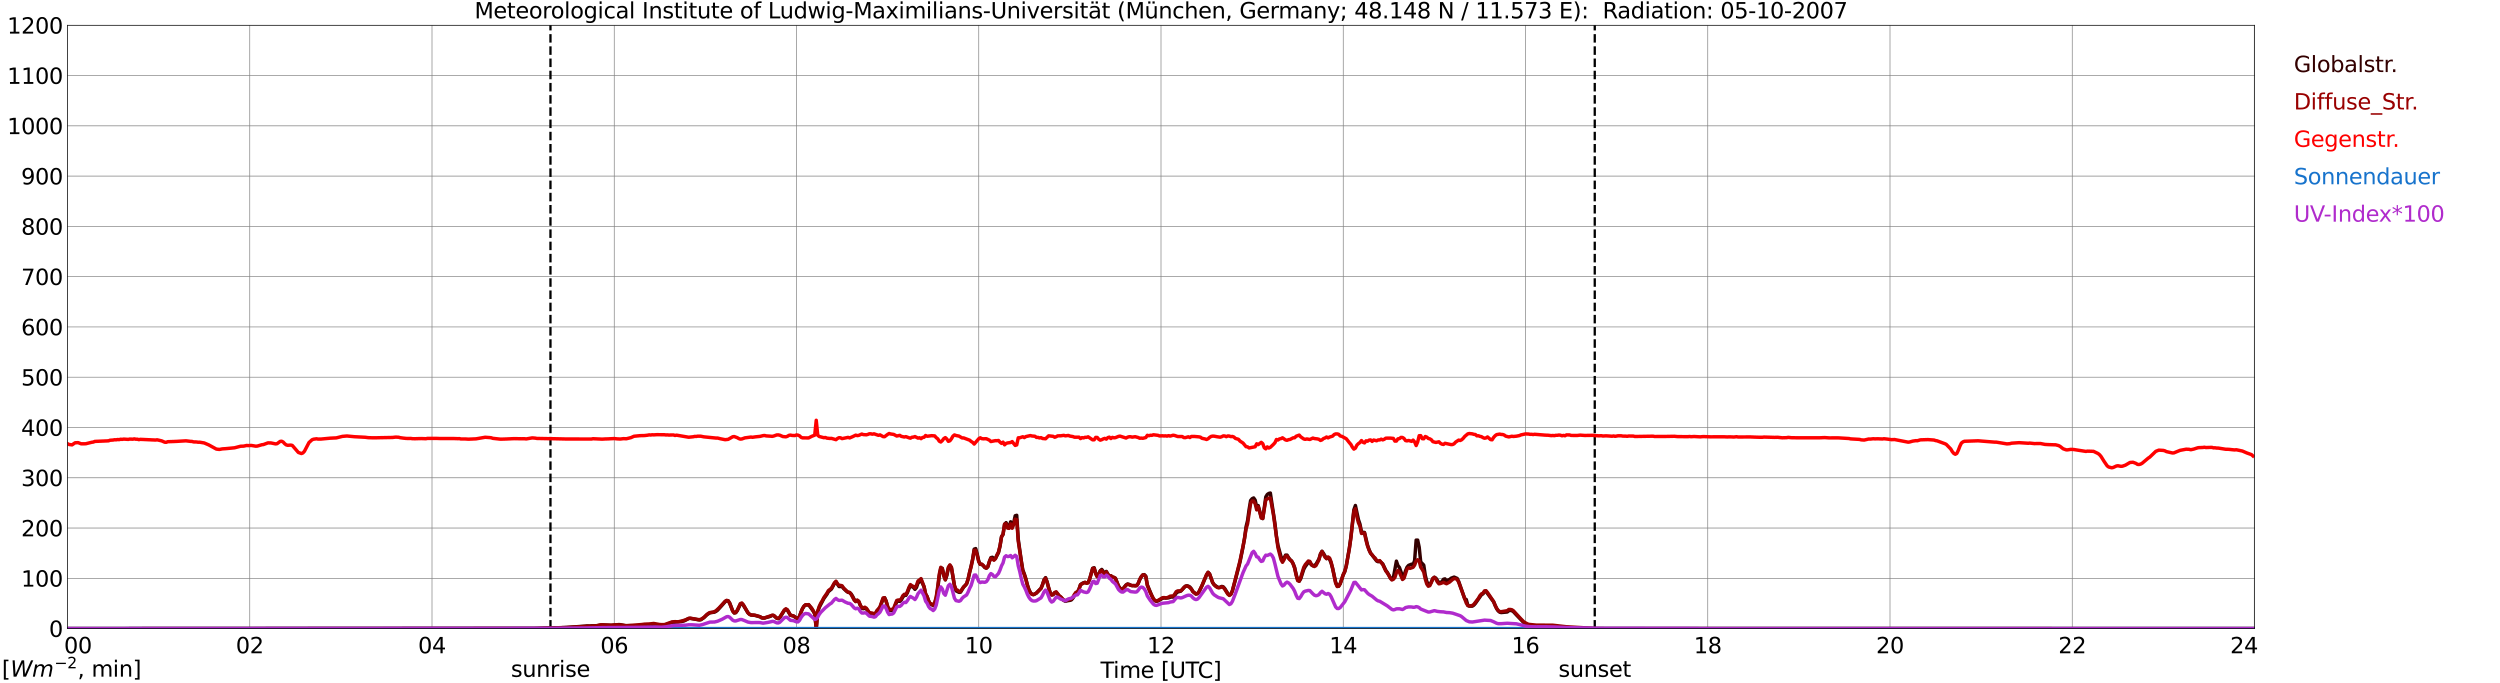 <?xml version="1.0" encoding="utf-8" standalone="no"?>
<!DOCTYPE svg PUBLIC "-//W3C//DTD SVG 1.1//EN"
  "http://www.w3.org/Graphics/SVG/1.1/DTD/svg11.dtd">
<svg xmlns:xlink="http://www.w3.org/1999/xlink" width="1085.4pt" height="296.64pt" viewBox="0 0 1085.4 296.64" xmlns="http://www.w3.org/2000/svg" version="1.1">
 <defs>
  <style type="text/css">*{stroke-linejoin: round; stroke-linecap: butt}</style>
 </defs>
 <g id="figure_1">
  <g id="patch_1">
   <path d="M 0 296.64 
L 1085.4 296.64 
L 1085.4 0 
L 0 0 
z
" style="fill: #ffffff"/>
  </g>
  <g id="axes_1">
   <g id="patch_2">
    <path d="M 29.306 272.909 
L 978.814 272.909 
L 978.814 10.976 
L 29.306 10.976 
z
" style="fill: #ffffff"/>
   </g>
   <g id="patch_3">
    <path d="M 978.814 272.909 
L 978.814 272.909 
L 978.814 10.976 
L 978.814 10.976 
z
" clip-path="url(#p333d112b8d)" style="fill: #d3d3d3; opacity: 0.25; stroke: #d3d3d3; stroke-linejoin: miter"/>
   </g>
   <g id="matplotlib.axis_1">
    <g id="xtick_1">
     <g id="line2d_1">
      <path d="M 29.306 272.909 
L 29.306 10.976 
" clip-path="url(#p333d112b8d)" style="fill: none; stroke: #808080; stroke-width: 0.3; stroke-linecap: square"/>
     </g>
     <g id="line2d_2"/>
     <g id="text_1">
      <!--    00 -->
      <g transform="translate(18.733 283.627) scale(0.095 -0.095)">
       <defs>
        <path id="DejaVuSans-20" transform="scale(0.016)"/>
        <path id="DejaVuSans-30" d="M 2034 4250 
Q 1547 4250 1301 3770 
Q 1056 3291 1056 2328 
Q 1056 1369 1301 889 
Q 1547 409 2034 409 
Q 2525 409 2770 889 
Q 3016 1369 3016 2328 
Q 3016 3291 2770 3770 
Q 2525 4250 2034 4250 
z
M 2034 4750 
Q 2819 4750 3233 4129 
Q 3647 3509 3647 2328 
Q 3647 1150 3233 529 
Q 2819 -91 2034 -91 
Q 1250 -91 836 529 
Q 422 1150 422 2328 
Q 422 3509 836 4129 
Q 1250 4750 2034 4750 
z
" transform="scale(0.016)"/>
       </defs>
       <use xlink:href="#DejaVuSans-20"/>
       <use xlink:href="#DejaVuSans-20" transform="translate(31.787 0)"/>
       <use xlink:href="#DejaVuSans-20" transform="translate(63.574 0)"/>
       <use xlink:href="#DejaVuSans-30" transform="translate(95.361 0)"/>
       <use xlink:href="#DejaVuSans-30" transform="translate(158.984 0)"/>
      </g>
     </g>
    </g>
    <g id="xtick_2">
     <g id="line2d_3">
      <path d="M 108.431 272.909 
L 108.431 10.976 
" clip-path="url(#p333d112b8d)" style="fill: none; stroke: #808080; stroke-width: 0.3; stroke-linecap: square"/>
     </g>
     <g id="line2d_4"/>
     <g id="text_2">
      <!-- 02 -->
      <g transform="translate(102.387 283.627) scale(0.095 -0.095)">
       <defs>
        <path id="DejaVuSans-32" d="M 1228 531 
L 3431 531 
L 3431 0 
L 469 0 
L 469 531 
Q 828 903 1448 1529 
Q 2069 2156 2228 2338 
Q 2531 2678 2651 2914 
Q 2772 3150 2772 3378 
Q 2772 3750 2511 3984 
Q 2250 4219 1831 4219 
Q 1534 4219 1204 4116 
Q 875 4013 500 3803 
L 500 4441 
Q 881 4594 1212 4672 
Q 1544 4750 1819 4750 
Q 2544 4750 2975 4387 
Q 3406 4025 3406 3419 
Q 3406 3131 3298 2873 
Q 3191 2616 2906 2266 
Q 2828 2175 2409 1742 
Q 1991 1309 1228 531 
z
" transform="scale(0.016)"/>
       </defs>
       <use xlink:href="#DejaVuSans-30"/>
       <use xlink:href="#DejaVuSans-32" transform="translate(63.623 0)"/>
      </g>
     </g>
    </g>
    <g id="xtick_3">
     <g id="line2d_5">
      <path d="M 187.557 272.909 
L 187.557 10.976 
" clip-path="url(#p333d112b8d)" style="fill: none; stroke: #808080; stroke-width: 0.3; stroke-linecap: square"/>
     </g>
     <g id="line2d_6"/>
     <g id="text_3">
      <!-- 04 -->
      <g transform="translate(181.513 283.627) scale(0.095 -0.095)">
       <defs>
        <path id="DejaVuSans-34" d="M 2419 4116 
L 825 1625 
L 2419 1625 
L 2419 4116 
z
M 2253 4666 
L 3047 4666 
L 3047 1625 
L 3713 1625 
L 3713 1100 
L 3047 1100 
L 3047 0 
L 2419 0 
L 2419 1100 
L 313 1100 
L 313 1709 
L 2253 4666 
z
" transform="scale(0.016)"/>
       </defs>
       <use xlink:href="#DejaVuSans-30"/>
       <use xlink:href="#DejaVuSans-34" transform="translate(63.623 0)"/>
      </g>
     </g>
    </g>
    <g id="xtick_4">
     <g id="line2d_7">
      <path d="M 266.683 272.909 
L 266.683 10.976 
" clip-path="url(#p333d112b8d)" style="fill: none; stroke: #808080; stroke-width: 0.3; stroke-linecap: square"/>
     </g>
     <g id="line2d_8"/>
     <g id="text_4">
      <!-- 06 -->
      <g transform="translate(260.638 283.627) scale(0.095 -0.095)">
       <defs>
        <path id="DejaVuSans-36" d="M 2113 2584 
Q 1688 2584 1439 2293 
Q 1191 2003 1191 1497 
Q 1191 994 1439 701 
Q 1688 409 2113 409 
Q 2538 409 2786 701 
Q 3034 994 3034 1497 
Q 3034 2003 2786 2293 
Q 2538 2584 2113 2584 
z
M 3366 4563 
L 3366 3988 
Q 3128 4100 2886 4159 
Q 2644 4219 2406 4219 
Q 1781 4219 1451 3797 
Q 1122 3375 1075 2522 
Q 1259 2794 1537 2939 
Q 1816 3084 2150 3084 
Q 2853 3084 3261 2657 
Q 3669 2231 3669 1497 
Q 3669 778 3244 343 
Q 2819 -91 2113 -91 
Q 1303 -91 875 529 
Q 447 1150 447 2328 
Q 447 3434 972 4092 
Q 1497 4750 2381 4750 
Q 2619 4750 2861 4703 
Q 3103 4656 3366 4563 
z
" transform="scale(0.016)"/>
       </defs>
       <use xlink:href="#DejaVuSans-30"/>
       <use xlink:href="#DejaVuSans-36" transform="translate(63.623 0)"/>
      </g>
     </g>
    </g>
    <g id="xtick_5">
     <g id="line2d_9">
      <path d="M 345.808 272.909 
L 345.808 10.976 
" clip-path="url(#p333d112b8d)" style="fill: none; stroke: #808080; stroke-width: 0.3; stroke-linecap: square"/>
     </g>
     <g id="line2d_10"/>
     <g id="text_5">
      <!-- 08 -->
      <g transform="translate(339.764 283.627) scale(0.095 -0.095)">
       <defs>
        <path id="DejaVuSans-38" d="M 2034 2216 
Q 1584 2216 1326 1975 
Q 1069 1734 1069 1313 
Q 1069 891 1326 650 
Q 1584 409 2034 409 
Q 2484 409 2743 651 
Q 3003 894 3003 1313 
Q 3003 1734 2745 1975 
Q 2488 2216 2034 2216 
z
M 1403 2484 
Q 997 2584 770 2862 
Q 544 3141 544 3541 
Q 544 4100 942 4425 
Q 1341 4750 2034 4750 
Q 2731 4750 3128 4425 
Q 3525 4100 3525 3541 
Q 3525 3141 3298 2862 
Q 3072 2584 2669 2484 
Q 3125 2378 3379 2068 
Q 3634 1759 3634 1313 
Q 3634 634 3220 271 
Q 2806 -91 2034 -91 
Q 1263 -91 848 271 
Q 434 634 434 1313 
Q 434 1759 690 2068 
Q 947 2378 1403 2484 
z
M 1172 3481 
Q 1172 3119 1398 2916 
Q 1625 2713 2034 2713 
Q 2441 2713 2670 2916 
Q 2900 3119 2900 3481 
Q 2900 3844 2670 4047 
Q 2441 4250 2034 4250 
Q 1625 4250 1398 4047 
Q 1172 3844 1172 3481 
z
" transform="scale(0.016)"/>
       </defs>
       <use xlink:href="#DejaVuSans-30"/>
       <use xlink:href="#DejaVuSans-38" transform="translate(63.623 0)"/>
      </g>
     </g>
    </g>
    <g id="xtick_6">
     <g id="line2d_11">
      <path d="M 424.934 272.909 
L 424.934 10.976 
" clip-path="url(#p333d112b8d)" style="fill: none; stroke: #808080; stroke-width: 0.3; stroke-linecap: square"/>
     </g>
     <g id="line2d_12"/>
     <g id="text_6">
      <!-- 10 -->
      <g transform="translate(418.89 283.627) scale(0.095 -0.095)">
       <defs>
        <path id="DejaVuSans-31" d="M 794 531 
L 1825 531 
L 1825 4091 
L 703 3866 
L 703 4441 
L 1819 4666 
L 2450 4666 
L 2450 531 
L 3481 531 
L 3481 0 
L 794 0 
L 794 531 
z
" transform="scale(0.016)"/>
       </defs>
       <use xlink:href="#DejaVuSans-31"/>
       <use xlink:href="#DejaVuSans-30" transform="translate(63.623 0)"/>
      </g>
     </g>
    </g>
    <g id="xtick_7">
     <g id="line2d_13">
      <path d="M 504.06 272.909 
L 504.06 10.976 
" clip-path="url(#p333d112b8d)" style="fill: none; stroke: #808080; stroke-width: 0.3; stroke-linecap: square"/>
     </g>
     <g id="line2d_14"/>
     <g id="text_7">
      <!-- 12 -->
      <g transform="translate(498.015 283.627) scale(0.095 -0.095)">
       <use xlink:href="#DejaVuSans-31"/>
       <use xlink:href="#DejaVuSans-32" transform="translate(63.623 0)"/>
      </g>
     </g>
    </g>
    <g id="xtick_8">
     <g id="line2d_15">
      <path d="M 583.185 272.909 
L 583.185 10.976 
" clip-path="url(#p333d112b8d)" style="fill: none; stroke: #808080; stroke-width: 0.3; stroke-linecap: square"/>
     </g>
     <g id="line2d_16"/>
     <g id="text_8">
      <!-- 14 -->
      <g transform="translate(577.141 283.627) scale(0.095 -0.095)">
       <use xlink:href="#DejaVuSans-31"/>
       <use xlink:href="#DejaVuSans-34" transform="translate(63.623 0)"/>
      </g>
     </g>
    </g>
    <g id="xtick_9">
     <g id="line2d_17">
      <path d="M 662.311 272.909 
L 662.311 10.976 
" clip-path="url(#p333d112b8d)" style="fill: none; stroke: #808080; stroke-width: 0.3; stroke-linecap: square"/>
     </g>
     <g id="line2d_18"/>
     <g id="text_9">
      <!-- 16 -->
      <g transform="translate(656.267 283.627) scale(0.095 -0.095)">
       <use xlink:href="#DejaVuSans-31"/>
       <use xlink:href="#DejaVuSans-36" transform="translate(63.623 0)"/>
      </g>
     </g>
    </g>
    <g id="xtick_10">
     <g id="line2d_19">
      <path d="M 741.437 272.909 
L 741.437 10.976 
" clip-path="url(#p333d112b8d)" style="fill: none; stroke: #808080; stroke-width: 0.3; stroke-linecap: square"/>
     </g>
     <g id="line2d_20"/>
     <g id="text_10">
      <!-- 18 -->
      <g transform="translate(735.392 283.627) scale(0.095 -0.095)">
       <use xlink:href="#DejaVuSans-31"/>
       <use xlink:href="#DejaVuSans-38" transform="translate(63.623 0)"/>
      </g>
     </g>
    </g>
    <g id="xtick_11">
     <g id="line2d_21">
      <path d="M 820.562 272.909 
L 820.562 10.976 
" clip-path="url(#p333d112b8d)" style="fill: none; stroke: #808080; stroke-width: 0.3; stroke-linecap: square"/>
     </g>
     <g id="line2d_22"/>
     <g id="text_11">
      <!-- 20 -->
      <g transform="translate(814.518 283.627) scale(0.095 -0.095)">
       <use xlink:href="#DejaVuSans-32"/>
       <use xlink:href="#DejaVuSans-30" transform="translate(63.623 0)"/>
      </g>
     </g>
    </g>
    <g id="xtick_12">
     <g id="line2d_23">
      <path d="M 899.688 272.909 
L 899.688 10.976 
" clip-path="url(#p333d112b8d)" style="fill: none; stroke: #808080; stroke-width: 0.3; stroke-linecap: square"/>
     </g>
     <g id="line2d_24"/>
     <g id="text_12">
      <!-- 22 -->
      <g transform="translate(893.644 283.627) scale(0.095 -0.095)">
       <use xlink:href="#DejaVuSans-32"/>
       <use xlink:href="#DejaVuSans-32" transform="translate(63.623 0)"/>
      </g>
     </g>
    </g>
    <g id="xtick_13">
     <g id="line2d_25">
      <path d="M 978.814 272.909 
L 978.814 10.976 
" clip-path="url(#p333d112b8d)" style="fill: none; stroke: #808080; stroke-width: 0.3; stroke-linecap: square"/>
     </g>
     <g id="line2d_26"/>
     <g id="text_13">
      <!-- 24    -->
      <g transform="translate(968.241 283.627) scale(0.095 -0.095)">
       <use xlink:href="#DejaVuSans-32"/>
       <use xlink:href="#DejaVuSans-34" transform="translate(63.623 0)"/>
       <use xlink:href="#DejaVuSans-20" transform="translate(127.246 0)"/>
       <use xlink:href="#DejaVuSans-20" transform="translate(159.033 0)"/>
       <use xlink:href="#DejaVuSans-20" transform="translate(190.82 0)"/>
      </g>
     </g>
    </g>
    <g id="text_14">
     <!-- Time [UTC] -->
     <g transform="translate(477.806 294.322) scale(0.095 -0.095)">
      <defs>
       <path id="DejaVuSans-54" d="M -19 4666 
L 3928 4666 
L 3928 4134 
L 2272 4134 
L 2272 0 
L 1638 0 
L 1638 4134 
L -19 4134 
L -19 4666 
z
" transform="scale(0.016)"/>
       <path id="DejaVuSans-69" d="M 603 3500 
L 1178 3500 
L 1178 0 
L 603 0 
L 603 3500 
z
M 603 4863 
L 1178 4863 
L 1178 4134 
L 603 4134 
L 603 4863 
z
" transform="scale(0.016)"/>
       <path id="DejaVuSans-6d" d="M 3328 2828 
Q 3544 3216 3844 3400 
Q 4144 3584 4550 3584 
Q 5097 3584 5394 3201 
Q 5691 2819 5691 2113 
L 5691 0 
L 5113 0 
L 5113 2094 
Q 5113 2597 4934 2840 
Q 4756 3084 4391 3084 
Q 3944 3084 3684 2787 
Q 3425 2491 3425 1978 
L 3425 0 
L 2847 0 
L 2847 2094 
Q 2847 2600 2669 2842 
Q 2491 3084 2119 3084 
Q 1678 3084 1418 2786 
Q 1159 2488 1159 1978 
L 1159 0 
L 581 0 
L 581 3500 
L 1159 3500 
L 1159 2956 
Q 1356 3278 1631 3431 
Q 1906 3584 2284 3584 
Q 2666 3584 2933 3390 
Q 3200 3197 3328 2828 
z
" transform="scale(0.016)"/>
       <path id="DejaVuSans-65" d="M 3597 1894 
L 3597 1613 
L 953 1613 
Q 991 1019 1311 708 
Q 1631 397 2203 397 
Q 2534 397 2845 478 
Q 3156 559 3463 722 
L 3463 178 
Q 3153 47 2828 -22 
Q 2503 -91 2169 -91 
Q 1331 -91 842 396 
Q 353 884 353 1716 
Q 353 2575 817 3079 
Q 1281 3584 2069 3584 
Q 2775 3584 3186 3129 
Q 3597 2675 3597 1894 
z
M 3022 2063 
Q 3016 2534 2758 2815 
Q 2500 3097 2075 3097 
Q 1594 3097 1305 2825 
Q 1016 2553 972 2059 
L 3022 2063 
z
" transform="scale(0.016)"/>
       <path id="DejaVuSans-5b" d="M 550 4863 
L 1875 4863 
L 1875 4416 
L 1125 4416 
L 1125 -397 
L 1875 -397 
L 1875 -844 
L 550 -844 
L 550 4863 
z
" transform="scale(0.016)"/>
       <path id="DejaVuSans-55" d="M 556 4666 
L 1191 4666 
L 1191 1831 
Q 1191 1081 1462 751 
Q 1734 422 2344 422 
Q 2950 422 3222 751 
Q 3494 1081 3494 1831 
L 3494 4666 
L 4128 4666 
L 4128 1753 
Q 4128 841 3676 375 
Q 3225 -91 2344 -91 
Q 1459 -91 1007 375 
Q 556 841 556 1753 
L 556 4666 
z
" transform="scale(0.016)"/>
       <path id="DejaVuSans-43" d="M 4122 4306 
L 4122 3641 
Q 3803 3938 3442 4084 
Q 3081 4231 2675 4231 
Q 1875 4231 1450 3742 
Q 1025 3253 1025 2328 
Q 1025 1406 1450 917 
Q 1875 428 2675 428 
Q 3081 428 3442 575 
Q 3803 722 4122 1019 
L 4122 359 
Q 3791 134 3420 21 
Q 3050 -91 2638 -91 
Q 1578 -91 968 557 
Q 359 1206 359 2328 
Q 359 3453 968 4101 
Q 1578 4750 2638 4750 
Q 3056 4750 3426 4639 
Q 3797 4528 4122 4306 
z
" transform="scale(0.016)"/>
       <path id="DejaVuSans-5d" d="M 1947 4863 
L 1947 -844 
L 622 -844 
L 622 -397 
L 1369 -397 
L 1369 4416 
L 622 4416 
L 622 4863 
L 1947 4863 
z
" transform="scale(0.016)"/>
      </defs>
      <use xlink:href="#DejaVuSans-54"/>
      <use xlink:href="#DejaVuSans-69" transform="translate(57.959 0)"/>
      <use xlink:href="#DejaVuSans-6d" transform="translate(85.742 0)"/>
      <use xlink:href="#DejaVuSans-65" transform="translate(183.154 0)"/>
      <use xlink:href="#DejaVuSans-20" transform="translate(244.678 0)"/>
      <use xlink:href="#DejaVuSans-5b" transform="translate(276.465 0)"/>
      <use xlink:href="#DejaVuSans-55" transform="translate(315.479 0)"/>
      <use xlink:href="#DejaVuSans-54" transform="translate(388.672 0)"/>
      <use xlink:href="#DejaVuSans-43" transform="translate(443.881 0)"/>
      <use xlink:href="#DejaVuSans-5d" transform="translate(513.705 0)"/>
     </g>
    </g>
   </g>
   <g id="matplotlib.axis_2">
    <g id="ytick_1">
     <g id="line2d_27">
      <path d="M 29.306 272.909 
L 978.814 272.909 
" clip-path="url(#p333d112b8d)" style="fill: none; stroke: #808080; stroke-width: 0.3; stroke-linecap: square"/>
     </g>
     <g id="line2d_28"/>
     <g id="text_15">
      <!-- 0 -->
      <g transform="translate(21.261 276.518) scale(0.095 -0.095)">
       <use xlink:href="#DejaVuSans-30"/>
      </g>
     </g>
    </g>
    <g id="ytick_2">
     <g id="line2d_29">
      <path d="M 29.306 251.081 
L 978.814 251.081 
" clip-path="url(#p333d112b8d)" style="fill: none; stroke: #808080; stroke-width: 0.3; stroke-linecap: square"/>
     </g>
     <g id="line2d_30"/>
     <g id="text_16">
      <!-- 100 -->
      <g transform="translate(9.173 254.69) scale(0.095 -0.095)">
       <use xlink:href="#DejaVuSans-31"/>
       <use xlink:href="#DejaVuSans-30" transform="translate(63.623 0)"/>
       <use xlink:href="#DejaVuSans-30" transform="translate(127.246 0)"/>
      </g>
     </g>
    </g>
    <g id="ytick_3">
     <g id="line2d_31">
      <path d="M 29.306 229.253 
L 978.814 229.253 
" clip-path="url(#p333d112b8d)" style="fill: none; stroke: #808080; stroke-width: 0.3; stroke-linecap: square"/>
     </g>
     <g id="line2d_32"/>
     <g id="text_17">
      <!-- 200 -->
      <g transform="translate(9.173 232.863) scale(0.095 -0.095)">
       <use xlink:href="#DejaVuSans-32"/>
       <use xlink:href="#DejaVuSans-30" transform="translate(63.623 0)"/>
       <use xlink:href="#DejaVuSans-30" transform="translate(127.246 0)"/>
      </g>
     </g>
    </g>
    <g id="ytick_4">
     <g id="line2d_33">
      <path d="M 29.306 207.426 
L 978.814 207.426 
" clip-path="url(#p333d112b8d)" style="fill: none; stroke: #808080; stroke-width: 0.3; stroke-linecap: square"/>
     </g>
     <g id="line2d_34"/>
     <g id="text_18">
      <!-- 300 -->
      <g transform="translate(9.173 211.035) scale(0.095 -0.095)">
       <defs>
        <path id="DejaVuSans-33" d="M 2597 2516 
Q 3050 2419 3304 2112 
Q 3559 1806 3559 1356 
Q 3559 666 3084 287 
Q 2609 -91 1734 -91 
Q 1441 -91 1130 -33 
Q 819 25 488 141 
L 488 750 
Q 750 597 1062 519 
Q 1375 441 1716 441 
Q 2309 441 2620 675 
Q 2931 909 2931 1356 
Q 2931 1769 2642 2001 
Q 2353 2234 1838 2234 
L 1294 2234 
L 1294 2753 
L 1863 2753 
Q 2328 2753 2575 2939 
Q 2822 3125 2822 3475 
Q 2822 3834 2567 4026 
Q 2313 4219 1838 4219 
Q 1578 4219 1281 4162 
Q 984 4106 628 3988 
L 628 4550 
Q 988 4650 1302 4700 
Q 1616 4750 1894 4750 
Q 2613 4750 3031 4423 
Q 3450 4097 3450 3541 
Q 3450 3153 3228 2886 
Q 3006 2619 2597 2516 
z
" transform="scale(0.016)"/>
       </defs>
       <use xlink:href="#DejaVuSans-33"/>
       <use xlink:href="#DejaVuSans-30" transform="translate(63.623 0)"/>
       <use xlink:href="#DejaVuSans-30" transform="translate(127.246 0)"/>
      </g>
     </g>
    </g>
    <g id="ytick_5">
     <g id="line2d_35">
      <path d="M 29.306 185.598 
L 978.814 185.598 
" clip-path="url(#p333d112b8d)" style="fill: none; stroke: #808080; stroke-width: 0.3; stroke-linecap: square"/>
     </g>
     <g id="line2d_36"/>
     <g id="text_19">
      <!-- 400 -->
      <g transform="translate(9.173 189.207) scale(0.095 -0.095)">
       <use xlink:href="#DejaVuSans-34"/>
       <use xlink:href="#DejaVuSans-30" transform="translate(63.623 0)"/>
       <use xlink:href="#DejaVuSans-30" transform="translate(127.246 0)"/>
      </g>
     </g>
    </g>
    <g id="ytick_6">
     <g id="line2d_37">
      <path d="M 29.306 163.77 
L 978.814 163.77 
" clip-path="url(#p333d112b8d)" style="fill: none; stroke: #808080; stroke-width: 0.3; stroke-linecap: square"/>
     </g>
     <g id="line2d_38"/>
     <g id="text_20">
      <!-- 500 -->
      <g transform="translate(9.173 167.379) scale(0.095 -0.095)">
       <defs>
        <path id="DejaVuSans-35" d="M 691 4666 
L 3169 4666 
L 3169 4134 
L 1269 4134 
L 1269 2991 
Q 1406 3038 1543 3061 
Q 1681 3084 1819 3084 
Q 2600 3084 3056 2656 
Q 3513 2228 3513 1497 
Q 3513 744 3044 326 
Q 2575 -91 1722 -91 
Q 1428 -91 1123 -41 
Q 819 9 494 109 
L 494 744 
Q 775 591 1075 516 
Q 1375 441 1709 441 
Q 2250 441 2565 725 
Q 2881 1009 2881 1497 
Q 2881 1984 2565 2268 
Q 2250 2553 1709 2553 
Q 1456 2553 1204 2497 
Q 953 2441 691 2322 
L 691 4666 
z
" transform="scale(0.016)"/>
       </defs>
       <use xlink:href="#DejaVuSans-35"/>
       <use xlink:href="#DejaVuSans-30" transform="translate(63.623 0)"/>
       <use xlink:href="#DejaVuSans-30" transform="translate(127.246 0)"/>
      </g>
     </g>
    </g>
    <g id="ytick_7">
     <g id="line2d_39">
      <path d="M 29.306 141.942 
L 978.814 141.942 
" clip-path="url(#p333d112b8d)" style="fill: none; stroke: #808080; stroke-width: 0.3; stroke-linecap: square"/>
     </g>
     <g id="line2d_40"/>
     <g id="text_21">
      <!-- 600 -->
      <g transform="translate(9.173 145.551) scale(0.095 -0.095)">
       <use xlink:href="#DejaVuSans-36"/>
       <use xlink:href="#DejaVuSans-30" transform="translate(63.623 0)"/>
       <use xlink:href="#DejaVuSans-30" transform="translate(127.246 0)"/>
      </g>
     </g>
    </g>
    <g id="ytick_8">
     <g id="line2d_41">
      <path d="M 29.306 120.114 
L 978.814 120.114 
" clip-path="url(#p333d112b8d)" style="fill: none; stroke: #808080; stroke-width: 0.3; stroke-linecap: square"/>
     </g>
     <g id="line2d_42"/>
     <g id="text_22">
      <!-- 700 -->
      <g transform="translate(9.173 123.724) scale(0.095 -0.095)">
       <defs>
        <path id="DejaVuSans-37" d="M 525 4666 
L 3525 4666 
L 3525 4397 
L 1831 0 
L 1172 0 
L 2766 4134 
L 525 4134 
L 525 4666 
z
" transform="scale(0.016)"/>
       </defs>
       <use xlink:href="#DejaVuSans-37"/>
       <use xlink:href="#DejaVuSans-30" transform="translate(63.623 0)"/>
       <use xlink:href="#DejaVuSans-30" transform="translate(127.246 0)"/>
      </g>
     </g>
    </g>
    <g id="ytick_9">
     <g id="line2d_43">
      <path d="M 29.306 98.287 
L 978.814 98.287 
" clip-path="url(#p333d112b8d)" style="fill: none; stroke: #808080; stroke-width: 0.3; stroke-linecap: square"/>
     </g>
     <g id="line2d_44"/>
     <g id="text_23">
      <!-- 800 -->
      <g transform="translate(9.173 101.896) scale(0.095 -0.095)">
       <use xlink:href="#DejaVuSans-38"/>
       <use xlink:href="#DejaVuSans-30" transform="translate(63.623 0)"/>
       <use xlink:href="#DejaVuSans-30" transform="translate(127.246 0)"/>
      </g>
     </g>
    </g>
    <g id="ytick_10">
     <g id="line2d_45">
      <path d="M 29.306 76.459 
L 978.814 76.459 
" clip-path="url(#p333d112b8d)" style="fill: none; stroke: #808080; stroke-width: 0.3; stroke-linecap: square"/>
     </g>
     <g id="line2d_46"/>
     <g id="text_24">
      <!-- 900 -->
      <g transform="translate(9.173 80.068) scale(0.095 -0.095)">
       <defs>
        <path id="DejaVuSans-39" d="M 703 97 
L 703 672 
Q 941 559 1184 500 
Q 1428 441 1663 441 
Q 2288 441 2617 861 
Q 2947 1281 2994 2138 
Q 2813 1869 2534 1725 
Q 2256 1581 1919 1581 
Q 1219 1581 811 2004 
Q 403 2428 403 3163 
Q 403 3881 828 4315 
Q 1253 4750 1959 4750 
Q 2769 4750 3195 4129 
Q 3622 3509 3622 2328 
Q 3622 1225 3098 567 
Q 2575 -91 1691 -91 
Q 1453 -91 1209 -44 
Q 966 3 703 97 
z
M 1959 2075 
Q 2384 2075 2632 2365 
Q 2881 2656 2881 3163 
Q 2881 3666 2632 3958 
Q 2384 4250 1959 4250 
Q 1534 4250 1286 3958 
Q 1038 3666 1038 3163 
Q 1038 2656 1286 2365 
Q 1534 2075 1959 2075 
z
" transform="scale(0.016)"/>
       </defs>
       <use xlink:href="#DejaVuSans-39"/>
       <use xlink:href="#DejaVuSans-30" transform="translate(63.623 0)"/>
       <use xlink:href="#DejaVuSans-30" transform="translate(127.246 0)"/>
      </g>
     </g>
    </g>
    <g id="ytick_11">
     <g id="line2d_47">
      <path d="M 29.306 54.631 
L 978.814 54.631 
" clip-path="url(#p333d112b8d)" style="fill: none; stroke: #808080; stroke-width: 0.3; stroke-linecap: square"/>
     </g>
     <g id="line2d_48"/>
     <g id="text_25">
      <!-- 1000 -->
      <g transform="translate(3.128 58.24) scale(0.095 -0.095)">
       <use xlink:href="#DejaVuSans-31"/>
       <use xlink:href="#DejaVuSans-30" transform="translate(63.623 0)"/>
       <use xlink:href="#DejaVuSans-30" transform="translate(127.246 0)"/>
       <use xlink:href="#DejaVuSans-30" transform="translate(190.869 0)"/>
      </g>
     </g>
    </g>
    <g id="ytick_12">
     <g id="line2d_49">
      <path d="M 29.306 32.803 
L 978.814 32.803 
" clip-path="url(#p333d112b8d)" style="fill: none; stroke: #808080; stroke-width: 0.3; stroke-linecap: square"/>
     </g>
     <g id="line2d_50"/>
     <g id="text_26">
      <!-- 1100 -->
      <g transform="translate(3.128 36.413) scale(0.095 -0.095)">
       <use xlink:href="#DejaVuSans-31"/>
       <use xlink:href="#DejaVuSans-31" transform="translate(63.623 0)"/>
       <use xlink:href="#DejaVuSans-30" transform="translate(127.246 0)"/>
       <use xlink:href="#DejaVuSans-30" transform="translate(190.869 0)"/>
      </g>
     </g>
    </g>
    <g id="ytick_13">
     <g id="line2d_51">
      <path d="M 29.306 10.976 
L 978.814 10.976 
" clip-path="url(#p333d112b8d)" style="fill: none; stroke: #808080; stroke-width: 0.3; stroke-linecap: square"/>
     </g>
     <g id="line2d_52"/>
     <g id="text_27">
      <!-- 1200 -->
      <g transform="translate(3.128 14.585) scale(0.095 -0.095)">
       <use xlink:href="#DejaVuSans-31"/>
       <use xlink:href="#DejaVuSans-32" transform="translate(63.623 0)"/>
       <use xlink:href="#DejaVuSans-30" transform="translate(127.246 0)"/>
       <use xlink:href="#DejaVuSans-30" transform="translate(190.869 0)"/>
      </g>
     </g>
    </g>
   </g>
   <g id="line2d_53">
    <path d="M 238.989 272.909 
L 238.989 10.976 
" clip-path="url(#p333d112b8d)" style="fill: none; stroke-dasharray: 3.7,1.6; stroke-dashoffset: 0; stroke: #000000"/>
   </g>
   <g id="line2d_54">
    <path d="M 692.379 272.909 
L 692.379 10.976 
" clip-path="url(#p333d112b8d)" style="fill: none; stroke-dasharray: 3.7,1.6; stroke-dashoffset: 0; stroke: #000000"/>
   </g>
   <g id="line2d_55">
    <path d="M 29.306 272.909 
L 234.373 272.808 
L 238.329 272.645 
L 242.945 272.562 
L 244.264 272.481 
L 246.242 272.398 
L 254.155 271.826 
L 254.814 271.743 
L 256.133 271.785 
L 256.792 271.702 
L 258.111 271.702 
L 259.43 271.621 
L 261.408 271.294 
L 265.364 271.499 
L 268.661 271.169 
L 269.32 271.211 
L 271.298 271.621 
L 275.255 271.662 
L 275.914 271.785 
L 277.892 271.702 
L 281.189 271.374 
L 282.508 271.211 
L 283.167 271.088 
L 283.827 271.088 
L 286.464 271.538 
L 287.783 271.579 
L 288.442 271.499 
L 291.739 270.228 
L 295.696 269.901 
L 297.014 269.574 
L 298.992 268.55 
L 299.652 268.467 
L 301.63 268.794 
L 303.608 269.163 
L 304.267 269.082 
L 305.586 268.181 
L 306.905 266.911 
L 308.224 266.051 
L 310.202 265.765 
L 310.861 265.437 
L 311.521 264.946 
L 313.499 262.774 
L 314.818 261.259 
L 315.477 260.768 
L 316.136 260.849 
L 316.796 261.833 
L 318.114 265.273 
L 318.774 266.133 
L 319.433 266.009 
L 320.093 265.149 
L 321.411 262.405 
L 322.071 262.078 
L 322.73 262.774 
L 324.708 266.009 
L 325.368 266.666 
L 326.027 266.993 
L 328.005 267.199 
L 329.324 267.607 
L 329.983 267.771 
L 330.643 268.222 
L 331.302 268.345 
L 331.961 268.345 
L 332.621 268.098 
L 333.94 267.771 
L 334.599 267.526 
L 335.258 267.157 
L 335.918 267.238 
L 337.236 268.425 
L 337.896 268.631 
L 338.555 268.181 
L 340.533 265.027 
L 341.193 264.577 
L 341.852 264.905 
L 343.171 267.116 
L 344.49 267.443 
L 345.808 268.386 
L 346.468 268.467 
L 347.127 267.565 
L 347.787 265.682 
L 348.446 264.167 
L 349.105 263.143 
L 349.765 262.61 
L 350.424 262.652 
L 351.083 262.569 
L 353.062 265.315 
L 353.721 266.542 
L 354.38 272.909 
L 355.04 265.618 
L 355.699 263.695 
L 357.677 259.886 
L 358.996 258.042 
L 359.655 256.854 
L 360.974 255.75 
L 362.293 253.292 
L 362.952 252.637 
L 364.271 254.643 
L 365.59 254.643 
L 366.249 255.503 
L 367.568 256.732 
L 368.227 257.182 
L 368.887 257.265 
L 369.546 257.878 
L 370.206 258.943 
L 370.865 260.255 
L 371.524 261.074 
L 372.184 260.705 
L 372.843 261.237 
L 373.502 262.794 
L 374.162 264.062 
L 374.821 264.309 
L 375.481 264.103 
L 376.14 264.35 
L 377.459 266.192 
L 378.118 266.398 
L 378.777 266.478 
L 379.437 266.808 
L 380.096 266.52 
L 380.756 265.332 
L 382.074 263.735 
L 383.393 259.967 
L 384.053 259.517 
L 384.712 260.869 
L 385.371 263.243 
L 386.031 265.088 
L 387.349 265.046 
L 388.009 264.636 
L 389.328 261.237 
L 389.987 260.991 
L 390.646 261.074 
L 391.306 260.458 
L 391.965 259.271 
L 392.624 258.411 
L 393.284 258.494 
L 393.943 257.348 
L 394.603 255.628 
L 395.262 254.316 
L 396.581 255.054 
L 397.24 255.872 
L 397.899 255.054 
L 398.559 253.087 
L 399.218 252.596 
L 399.878 251.777 
L 401.196 254.849 
L 401.856 257.92 
L 402.515 259.068 
L 403.175 260.91 
L 403.834 262.178 
L 404.493 262.466 
L 405.153 262.958 
L 405.812 262.056 
L 406.471 259.723 
L 407.131 255.586 
L 407.79 250.18 
L 408.45 246.698 
L 409.109 246.739 
L 409.768 249.647 
L 410.428 251.736 
L 411.087 249.852 
L 411.746 246.698 
L 412.406 245.511 
L 413.065 246.454 
L 414.384 254.438 
L 415.043 256.488 
L 416.362 257.182 
L 417.022 257.101 
L 418.34 254.931 
L 419.659 253.497 
L 420.318 251.45 
L 422.297 242.686 
L 422.956 238.427 
L 423.615 238.181 
L 424.275 240.597 
L 424.934 243.588 
L 425.593 245.019 
L 426.253 245.061 
L 426.912 245.635 
L 427.572 246.412 
L 428.231 246.698 
L 428.89 246.085 
L 429.55 243.832 
L 430.209 242.112 
L 430.869 241.948 
L 431.528 242.645 
L 432.187 242.4 
L 433.506 239.942 
L 434.165 237.116 
L 434.825 232.979 
L 435.484 232.039 
L 436.144 227.697 
L 436.803 226.92 
L 437.462 228.598 
L 438.122 228.679 
L 438.781 226.551 
L 439.44 228.721 
L 440.1 227.001 
L 440.759 223.929 
L 441.419 223.724 
L 442.078 234.086 
L 443.397 243.424 
L 444.056 247.436 
L 444.716 249.156 
L 445.375 251.245 
L 446.034 253.825 
L 446.694 255.914 
L 447.353 257.306 
L 448.012 258.003 
L 448.672 258.166 
L 449.331 257.878 
L 449.991 257.429 
L 451.969 255.423 
L 452.628 253.783 
L 453.287 251.694 
L 453.947 250.795 
L 454.606 252.554 
L 455.266 255.134 
L 455.925 257.182 
L 456.584 258.289 
L 457.244 258.166 
L 457.903 257.387 
L 458.563 257.143 
L 459.881 258.78 
L 460.541 259.232 
L 461.859 260.705 
L 462.519 261.032 
L 463.838 260.746 
L 464.497 260.663 
L 465.156 260.458 
L 465.816 259.681 
L 467.134 257.387 
L 467.794 257.101 
L 468.453 255.872 
L 469.113 253.825 
L 469.772 253.334 
L 470.431 253.006 
L 471.091 252.843 
L 471.75 253.17 
L 472.409 252.965 
L 473.069 251.45 
L 474.388 246.739 
L 475.047 246.495 
L 475.706 248.787 
L 476.366 250.262 
L 477.025 249.402 
L 477.685 247.805 
L 478.344 247.231 
L 479.003 248.132 
L 479.663 248.828 
L 480.322 248.091 
L 481.641 250.304 
L 482.3 249.974 
L 482.96 250.548 
L 483.619 250.712 
L 484.278 251.04 
L 485.597 254.357 
L 486.256 255.34 
L 486.916 255.709 
L 487.575 255.545 
L 488.894 253.947 
L 489.553 253.539 
L 490.213 253.703 
L 490.872 254.111 
L 491.532 254.274 
L 493.51 254.194 
L 494.169 253.292 
L 494.828 251.655 
L 495.488 250.468 
L 496.147 249.647 
L 496.807 249.483 
L 497.466 250.138 
L 498.125 253.908 
L 500.103 258.699 
L 500.763 260.092 
L 501.422 260.827 
L 502.082 261.074 
L 502.741 260.91 
L 504.719 259.762 
L 505.379 259.598 
L 506.038 259.681 
L 507.357 259.559 
L 508.016 259.312 
L 508.675 259.19 
L 509.335 259.232 
L 509.994 258.575 
L 510.654 257.511 
L 511.313 257.018 
L 512.632 256.651 
L 514.61 254.521 
L 515.269 254.316 
L 515.929 254.48 
L 516.588 254.849 
L 517.247 255.667 
L 517.907 256.815 
L 519.226 257.878 
L 519.885 257.756 
L 520.544 257.018 
L 521.863 254.274 
L 523.841 249.566 
L 524.501 248.501 
L 525.16 249.197 
L 526.479 252.965 
L 527.138 253.866 
L 528.457 254.807 
L 529.116 255.054 
L 529.776 254.931 
L 530.435 254.604 
L 531.094 254.768 
L 531.754 255.545 
L 533.073 257.675 
L 533.732 258.33 
L 534.391 258.003 
L 535.051 256.569 
L 536.369 251.694 
L 538.348 244.037 
L 539.666 237.443 
L 540.326 233.676 
L 540.985 228.721 
L 541.644 226.018 
L 542.304 221.227 
L 542.963 217.296 
L 543.623 216.517 
L 544.282 216.189 
L 544.941 217.132 
L 545.601 220.121 
L 546.26 219.507 
L 547.579 224.504 
L 548.238 225.158 
L 549.557 215.74 
L 550.216 214.675 
L 550.876 214.223 
L 551.535 214.059 
L 553.513 227.164 
L 554.173 232.776 
L 554.832 236.747 
L 556.151 241.621 
L 556.81 243.136 
L 557.47 242.359 
L 558.129 241.008 
L 558.788 241.008 
L 559.448 242.112 
L 560.107 242.972 
L 560.766 243.588 
L 561.426 244.734 
L 562.085 246.412 
L 562.745 249.402 
L 563.404 251.736 
L 564.063 252.351 
L 564.723 251.245 
L 566.042 247.15 
L 566.701 245.962 
L 568.02 244.159 
L 568.679 244.159 
L 569.338 245.266 
L 569.998 245.594 
L 570.657 245.471 
L 571.317 245.019 
L 572.635 242.686 
L 573.295 240.514 
L 573.954 239.327 
L 574.613 240.27 
L 575.932 242.522 
L 576.592 242.153 
L 577.251 242.808 
L 577.91 244.448 
L 578.57 246.739 
L 579.889 252.801 
L 580.548 254.274 
L 581.207 254.48 
L 581.867 253.414 
L 583.185 249.525 
L 583.845 248.132 
L 584.504 245.635 
L 585.823 238.059 
L 586.482 233.267 
L 587.801 221.308 
L 588.46 219.466 
L 589.779 225.608 
L 590.439 227.533 
L 591.098 230.851 
L 591.757 231.096 
L 592.417 231.178 
L 593.736 236.707 
L 594.395 238.591 
L 595.054 240.106 
L 597.692 243.588 
L 598.351 243.874 
L 599.011 243.627 
L 600.329 244.814 
L 601.648 247.6 
L 602.307 248.501 
L 603.626 250.795 
L 604.286 251.367 
L 604.945 250.834 
L 606.264 243.627 
L 606.923 245.552 
L 607.582 246.371 
L 608.901 250.099 
L 609.561 249.935 
L 610.22 247.846 
L 610.879 246.248 
L 611.539 245.471 
L 612.858 244.939 
L 613.517 245.144 
L 614.176 243.341 
L 614.836 234.494 
L 615.495 234.494 
L 616.154 237.567 
L 616.814 243.954 
L 618.133 245.347 
L 618.792 249.73 
L 619.451 252.432 
L 620.111 253.783 
L 620.77 253.783 
L 621.429 252.679 
L 622.089 251.164 
L 622.748 250.631 
L 623.408 250.998 
L 624.726 253.006 
L 625.386 252.923 
L 626.045 252.474 
L 626.705 251.491 
L 627.364 251.328 
L 628.023 252.391 
L 628.683 251.819 
L 629.342 251.614 
L 630.001 251.04 
L 631.32 250.548 
L 632.639 251.123 
L 633.298 252.432 
L 635.936 259.967 
L 636.595 260.295 
L 637.255 262.711 
L 637.914 263.163 
L 639.233 263.163 
L 639.892 262.711 
L 640.552 261.975 
L 643.189 258.208 
L 643.848 257.839 
L 644.508 256.854 
L 645.167 256.774 
L 647.805 260.419 
L 648.464 261.279 
L 649.783 264.267 
L 650.442 265.21 
L 651.102 265.782 
L 651.761 265.948 
L 654.399 265.701 
L 655.058 265.127 
L 655.717 265.005 
L 656.377 265.127 
L 657.036 265.538 
L 658.355 266.972 
L 661.652 270.412 
L 662.97 271.189 
L 663.63 271.435 
L 665.608 271.763 
L 667.586 271.802 
L 674.18 271.802 
L 676.817 272.254 
L 688.686 272.909 
L 978.154 272.909 
L 978.154 272.909 
" clip-path="url(#p333d112b8d)" style="fill: none; stroke: #330000; stroke-width: 1.5; stroke-linecap: square"/>
   </g>
   <g id="line2d_56">
    <path d="M 29.306 272.909 
L 231.736 272.828 
L 235.033 272.701 
L 239.648 272.618 
L 242.286 272.536 
L 245.583 272.45 
L 257.451 271.778 
L 258.77 271.737 
L 260.748 271.276 
L 262.726 271.359 
L 265.364 271.444 
L 267.342 271.276 
L 269.32 271.318 
L 271.958 271.654 
L 278.552 271.149 
L 279.87 270.981 
L 281.849 270.898 
L 283.827 270.687 
L 286.464 271.149 
L 288.442 271.191 
L 291.739 270.017 
L 293.058 269.89 
L 294.377 269.973 
L 296.355 269.512 
L 297.674 269.093 
L 298.992 268.462 
L 299.652 268.38 
L 302.949 268.967 
L 303.608 269.008 
L 304.267 268.925 
L 305.586 268.085 
L 306.905 266.784 
L 307.564 266.28 
L 308.224 265.944 
L 309.543 265.775 
L 310.202 265.524 
L 310.861 265.147 
L 312.18 263.929 
L 314.818 261.032 
L 315.477 260.655 
L 316.136 260.823 
L 316.796 261.873 
L 318.114 265.315 
L 318.774 266.07 
L 319.433 265.902 
L 320.093 264.937 
L 321.411 262.082 
L 322.071 261.788 
L 322.73 262.545 
L 324.708 266.029 
L 325.368 266.657 
L 326.027 266.993 
L 326.686 267.079 
L 327.346 267.035 
L 328.665 267.371 
L 329.983 267.749 
L 330.643 268.17 
L 331.302 268.336 
L 331.961 268.253 
L 335.258 267.12 
L 335.918 267.162 
L 337.236 268.38 
L 337.896 268.421 
L 338.555 267.958 
L 340.533 264.811 
L 341.193 264.306 
L 341.852 264.728 
L 343.171 267.079 
L 344.49 267.413 
L 345.808 268.294 
L 346.468 268.462 
L 347.127 267.581 
L 347.787 265.693 
L 348.446 264.182 
L 349.105 263.132 
L 349.765 262.545 
L 350.424 262.628 
L 351.083 262.501 
L 352.402 264.014 
L 353.721 266.28 
L 354.38 272.909 
L 355.04 265.228 
L 355.699 263.213 
L 356.359 261.827 
L 357.018 260.777 
L 357.677 259.476 
L 358.996 257.588 
L 359.655 256.411 
L 360.974 255.364 
L 362.293 253.013 
L 362.952 252.341 
L 363.612 253.432 
L 364.271 254.187 
L 364.93 254.146 
L 365.59 254.314 
L 366.249 255.279 
L 367.568 256.579 
L 368.227 257.125 
L 368.887 257.21 
L 369.546 258.092 
L 370.865 260.567 
L 371.524 261.198 
L 372.184 260.526 
L 372.843 261.03 
L 373.502 262.709 
L 374.162 263.842 
L 374.821 263.883 
L 375.481 263.632 
L 376.14 264.051 
L 377.459 265.983 
L 378.777 266.192 
L 379.437 266.487 
L 380.096 266.192 
L 380.756 265.018 
L 381.415 264.346 
L 382.074 263.381 
L 383.393 259.603 
L 384.053 259.517 
L 384.712 261.113 
L 385.371 263.422 
L 386.031 264.85 
L 386.69 264.555 
L 387.349 264.597 
L 388.009 264.051 
L 389.328 260.694 
L 389.987 260.484 
L 390.646 260.567 
L 391.306 259.939 
L 391.965 258.638 
L 392.624 258.007 
L 393.284 258.134 
L 393.943 256.874 
L 394.603 255.069 
L 395.262 253.81 
L 395.921 254.314 
L 396.581 254.606 
L 397.24 255.279 
L 397.899 254.104 
L 398.559 252.214 
L 399.218 251.795 
L 399.878 251.208 
L 401.196 254.691 
L 401.856 257.797 
L 402.515 258.972 
L 403.175 260.904 
L 403.834 262.036 
L 404.493 262.204 
L 405.153 262.75 
L 405.812 261.617 
L 406.471 259.14 
L 407.131 254.606 
L 407.79 249.276 
L 408.45 246.296 
L 409.109 246.967 
L 409.768 250.073 
L 410.428 251.71 
L 411.087 249.276 
L 411.746 246.253 
L 412.406 245.246 
L 413.065 246.253 
L 414.384 254.146 
L 415.043 255.951 
L 415.703 256.202 
L 416.362 256.789 
L 417.022 256.789 
L 418.34 254.818 
L 419 254.229 
L 419.659 253.432 
L 420.318 251.291 
L 420.978 248.311 
L 421.637 246.043 
L 422.297 242.896 
L 422.956 238.908 
L 423.615 238.949 
L 424.275 241.176 
L 424.934 243.946 
L 425.593 244.995 
L 426.253 244.91 
L 426.912 245.497 
L 427.572 246.296 
L 428.231 246.633 
L 428.89 245.96 
L 429.55 243.819 
L 430.209 242.391 
L 430.869 242.645 
L 431.528 243.232 
L 432.187 242.601 
L 432.847 240.881 
L 433.506 239.663 
L 434.165 236.976 
L 434.825 233.115 
L 435.484 231.899 
L 436.144 227.533 
L 436.803 227.407 
L 437.462 229.295 
L 438.122 229.38 
L 438.781 227.448 
L 439.44 229.336 
L 440.1 227.699 
L 440.759 225.392 
L 441.419 225.643 
L 442.078 234.92 
L 444.056 247.975 
L 444.716 249.485 
L 445.375 251.544 
L 446.034 254.104 
L 446.694 256.034 
L 447.353 257.335 
L 448.012 258.007 
L 448.672 258.175 
L 449.991 257.503 
L 451.969 255.447 
L 452.628 253.892 
L 453.287 251.878 
L 453.947 251.04 
L 454.606 252.886 
L 455.925 257.42 
L 456.584 258.343 
L 457.244 258.134 
L 457.903 257.21 
L 458.563 256.957 
L 459.881 258.638 
L 460.541 259.14 
L 461.859 260.567 
L 462.519 260.777 
L 463.838 260.399 
L 464.497 260.316 
L 465.156 260.063 
L 465.816 259.266 
L 466.475 258.048 
L 467.134 257.167 
L 467.794 257.042 
L 468.453 255.741 
L 469.113 253.851 
L 471.091 252.845 
L 471.75 253.222 
L 472.409 253.013 
L 473.069 251.459 
L 474.388 246.798 
L 475.047 246.757 
L 475.706 249.149 
L 476.366 250.452 
L 477.025 249.527 
L 477.685 247.975 
L 478.344 247.639 
L 479.003 248.815 
L 479.663 249.276 
L 480.322 248.311 
L 481.641 250.452 
L 482.3 249.99 
L 482.96 250.452 
L 483.619 250.662 
L 484.278 251.123 
L 485.597 254.565 
L 486.256 255.447 
L 486.916 255.866 
L 487.575 255.741 
L 488.894 254.061 
L 489.553 253.683 
L 491.532 254.229 
L 492.191 254.229 
L 492.85 254.397 
L 493.51 254.272 
L 494.169 253.264 
L 494.828 251.544 
L 495.488 250.326 
L 496.147 249.571 
L 496.807 249.654 
L 497.466 250.409 
L 498.125 254.187 
L 499.444 257.42 
L 500.763 259.895 
L 501.422 260.694 
L 502.082 260.904 
L 502.741 260.694 
L 504.719 259.517 
L 505.379 259.435 
L 506.038 259.561 
L 506.697 259.476 
L 507.357 259.225 
L 508.016 258.847 
L 508.675 258.762 
L 509.335 258.804 
L 509.994 257.966 
L 510.654 256.874 
L 511.313 256.538 
L 512.632 256.538 
L 513.291 255.951 
L 513.95 255.11 
L 514.61 254.565 
L 515.269 254.438 
L 515.929 254.65 
L 516.588 255.11 
L 517.247 255.783 
L 517.907 256.874 
L 519.226 257.924 
L 519.885 257.712 
L 520.544 256.916 
L 521.863 254.187 
L 523.841 249.485 
L 524.501 248.479 
L 525.16 249.234 
L 526.479 252.886 
L 527.138 253.892 
L 527.797 254.565 
L 528.457 255.027 
L 529.116 255.237 
L 529.776 255.069 
L 530.435 254.774 
L 531.094 255.027 
L 531.754 255.866 
L 533.073 257.966 
L 533.732 258.511 
L 534.391 258.092 
L 535.051 256.455 
L 538.348 243.524 
L 539.666 237.229 
L 540.326 233.828 
L 540.985 229.672 
L 541.644 227.407 
L 542.963 218.549 
L 543.623 217.499 
L 544.282 217.543 
L 544.941 218.717 
L 545.601 221.363 
L 546.26 220.018 
L 546.919 222.159 
L 547.579 224.929 
L 548.238 225.056 
L 549.557 216.997 
L 550.876 216.24 
L 551.535 216.24 
L 552.854 223.292 
L 554.832 237.775 
L 556.151 242.896 
L 556.81 244.114 
L 557.47 243.022 
L 558.129 241.385 
L 558.788 241.385 
L 559.448 242.391 
L 560.107 243.105 
L 560.766 243.568 
L 561.426 244.827 
L 562.085 246.715 
L 562.745 249.822 
L 563.404 252.089 
L 564.063 252.299 
L 564.723 250.662 
L 566.042 246.296 
L 566.701 245.12 
L 568.02 243.568 
L 568.679 243.736 
L 569.338 244.995 
L 569.998 245.666 
L 570.657 245.96 
L 571.317 245.583 
L 572.635 243.064 
L 573.295 240.545 
L 573.954 239.453 
L 575.273 241.931 
L 575.932 242.518 
L 576.592 241.804 
L 577.251 242.267 
L 577.91 243.987 
L 578.57 246.842 
L 579.889 253.222 
L 580.548 254.65 
L 581.207 254.523 
L 581.867 253.39 
L 583.185 249.444 
L 583.845 248.143 
L 584.504 245.707 
L 585.823 238.279 
L 586.482 233.702 
L 587.801 221.95 
L 588.46 220.858 
L 589.12 224.425 
L 589.779 226.944 
L 590.439 228.457 
L 591.098 231.604 
L 592.417 231.436 
L 593.076 234.627 
L 593.736 237.061 
L 594.395 238.866 
L 595.054 240.209 
L 595.714 240.881 
L 596.373 241.721 
L 597.032 242.308 
L 597.692 243.315 
L 598.351 243.609 
L 599.011 243.4 
L 600.329 245.037 
L 601.648 247.89 
L 602.307 248.73 
L 602.967 249.78 
L 603.626 251.081 
L 604.286 251.795 
L 604.945 251.5 
L 605.604 250.703 
L 606.264 248.647 
L 606.923 247.639 
L 607.582 248.479 
L 608.901 251.585 
L 609.561 251.081 
L 610.879 247.01 
L 611.539 246.506 
L 612.198 246.757 
L 613.517 246.296 
L 614.176 245.329 
L 614.836 243.568 
L 615.495 243.022 
L 616.154 243.524 
L 616.814 246.253 
L 617.473 247.22 
L 618.133 248.394 
L 618.792 251.417 
L 619.451 253.558 
L 620.111 254.523 
L 620.77 254.272 
L 621.429 252.886 
L 622.089 251.123 
L 622.748 250.662 
L 623.408 251.459 
L 624.067 252.677 
L 624.726 253.473 
L 625.386 253.347 
L 626.705 252.845 
L 628.023 253.432 
L 629.342 252.718 
L 630.661 251.585 
L 631.32 251.164 
L 631.98 251.291 
L 632.639 251.544 
L 633.298 252.76 
L 636.595 261.827 
L 637.255 262.918 
L 637.914 263.128 
L 639.233 262.877 
L 639.892 262.373 
L 641.87 259.771 
L 642.53 258.594 
L 643.189 257.839 
L 643.848 257.546 
L 644.508 256.538 
L 645.167 256.455 
L 645.827 257.252 
L 648.464 261.155 
L 649.123 262.877 
L 649.783 264.095 
L 650.442 265.018 
L 651.102 265.52 
L 651.761 265.564 
L 654.399 265.142 
L 655.058 264.597 
L 655.717 264.597 
L 656.377 264.723 
L 657.036 265.142 
L 658.355 266.57 
L 660.333 268.711 
L 661.652 270.054 
L 662.97 270.767 
L 663.63 271.062 
L 666.927 271.398 
L 674.18 271.44 
L 680.114 272.112 
L 693.302 272.867 
L 978.154 272.909 
L 978.154 272.909 
" clip-path="url(#p333d112b8d)" style="fill: none; stroke: #990000; stroke-width: 1.5; stroke-linecap: square"/>
   </g>
   <g id="line2d_57">
    <path d="M 29.306 192.628 
L 29.965 192.973 
L 31.284 193.144 
L 32.603 192.24 
L 33.921 192.177 
L 35.24 192.685 
L 37.218 192.663 
L 39.856 192.013 
L 40.515 191.926 
L 41.175 191.644 
L 47.109 191.391 
L 47.768 191.138 
L 49.087 191.05 
L 49.747 190.922 
L 50.406 190.946 
L 51.065 190.832 
L 51.725 190.88 
L 52.384 190.699 
L 53.043 190.76 
L 53.703 190.642 
L 55.681 190.769 
L 56.34 190.629 
L 57.659 190.679 
L 58.319 190.537 
L 58.978 190.699 
L 59.637 190.686 
L 60.297 190.876 
L 60.956 190.743 
L 67.55 191.05 
L 68.209 190.948 
L 70.187 191.406 
L 71.506 191.985 
L 72.166 192.033 
L 72.825 191.773 
L 75.462 191.681 
L 76.781 191.622 
L 80.737 191.386 
L 82.716 191.629 
L 83.375 191.657 
L 84.034 191.854 
L 85.353 191.889 
L 86.013 192.006 
L 86.672 191.98 
L 88.65 192.312 
L 90.628 193.155 
L 93.925 194.971 
L 95.244 195.13 
L 96.563 194.879 
L 97.881 194.8 
L 101.838 194.414 
L 103.816 193.903 
L 104.475 193.737 
L 105.794 193.689 
L 107.113 193.403 
L 107.772 193.462 
L 109.091 193.39 
L 111.069 193.716 
L 111.728 193.665 
L 113.707 193.085 
L 114.366 193.01 
L 115.685 192.519 
L 116.344 192.279 
L 117.663 192.314 
L 119.641 192.725 
L 120.3 192.631 
L 121.619 191.642 
L 122.278 191.559 
L 122.938 191.91 
L 123.597 192.633 
L 124.257 193.144 
L 124.916 193.334 
L 126.235 193.237 
L 126.894 193.377 
L 129.532 196.437 
L 130.85 196.902 
L 131.51 196.647 
L 132.169 195.929 
L 134.147 192.142 
L 135.466 190.943 
L 136.125 190.686 
L 137.444 190.507 
L 138.104 190.64 
L 139.422 190.616 
L 143.379 190.238 
L 146.016 190.11 
L 148.654 189.457 
L 150.632 189.291 
L 153.929 189.605 
L 158.544 189.845 
L 159.863 190.014 
L 161.841 190.081 
L 163.16 190.081 
L 164.479 190.042 
L 170.413 189.931 
L 171.732 189.771 
L 173.051 189.832 
L 173.71 190.02 
L 175.029 190.206 
L 176.348 190.345 
L 177.666 190.376 
L 178.326 190.343 
L 178.985 190.461 
L 180.304 190.476 
L 181.623 190.433 
L 182.941 190.404 
L 184.92 190.474 
L 185.579 190.334 
L 189.535 190.334 
L 190.854 190.385 
L 196.788 190.389 
L 198.767 190.452 
L 199.426 190.426 
L 200.085 190.579 
L 202.063 190.583 
L 203.382 190.673 
L 206.679 190.526 
L 210.635 189.843 
L 212.614 189.983 
L 213.273 190.066 
L 213.932 190.302 
L 217.229 190.662 
L 218.548 190.636 
L 219.867 190.59 
L 223.164 190.437 
L 226.461 190.492 
L 227.779 190.487 
L 228.439 190.564 
L 231.076 190.114 
L 232.395 190.221 
L 233.054 190.35 
L 237.67 190.441 
L 239.648 190.457 
L 244.264 190.561 
L 245.583 190.592 
L 252.176 190.609 
L 254.155 190.614 
L 256.792 190.612 
L 257.451 190.476 
L 261.408 190.655 
L 262.726 190.581 
L 264.045 190.542 
L 266.683 190.404 
L 268.002 190.546 
L 269.32 190.609 
L 270.639 190.448 
L 271.958 190.489 
L 273.936 189.998 
L 275.255 189.405 
L 277.892 189.147 
L 279.87 189.099 
L 281.189 188.94 
L 281.849 188.804 
L 282.508 188.87 
L 283.167 188.754 
L 283.827 188.806 
L 285.145 188.721 
L 288.442 188.745 
L 289.102 188.848 
L 289.761 188.811 
L 290.42 188.887 
L 291.739 188.844 
L 292.399 188.846 
L 293.058 189.068 
L 293.717 188.924 
L 298.992 189.826 
L 300.971 189.625 
L 301.63 189.47 
L 302.289 189.492 
L 302.949 189.363 
L 304.267 189.391 
L 305.586 189.658 
L 310.861 190.19 
L 311.521 190.175 
L 312.839 190.505 
L 314.818 190.889 
L 316.136 190.747 
L 318.114 189.627 
L 318.774 189.533 
L 320.093 190.02 
L 320.752 190.411 
L 321.411 190.644 
L 322.071 190.579 
L 323.39 190.11 
L 326.027 189.754 
L 326.686 189.85 
L 328.005 189.658 
L 329.983 189.461 
L 331.302 189.136 
L 331.961 189.071 
L 332.621 189.25 
L 334.599 189.381 
L 335.258 189.448 
L 335.918 189.304 
L 337.236 188.833 
L 337.896 188.811 
L 338.555 188.953 
L 339.874 189.529 
L 341.193 189.649 
L 341.852 189.429 
L 342.512 189.025 
L 343.171 188.889 
L 343.83 189.044 
L 345.149 189.108 
L 345.808 188.824 
L 346.468 188.931 
L 347.127 189.215 
L 347.787 189.869 
L 348.446 190.11 
L 351.083 190.129 
L 352.402 189.444 
L 353.721 188.922 
L 354.38 182.476 
L 355.04 188.996 
L 355.699 189.514 
L 357.677 190.033 
L 358.337 189.941 
L 358.996 190.219 
L 360.315 190.358 
L 360.974 190.321 
L 362.952 190.889 
L 363.612 190.361 
L 364.271 190.027 
L 364.93 190.079 
L 365.59 190.428 
L 368.227 189.891 
L 368.887 190.131 
L 370.206 189.568 
L 371.524 188.922 
L 372.184 189.132 
L 372.843 189.02 
L 374.162 188.444 
L 374.821 188.689 
L 376.14 188.774 
L 376.799 188.606 
L 377.459 188.32 
L 378.118 188.346 
L 378.777 188.523 
L 379.437 188.335 
L 381.415 189.018 
L 382.074 188.804 
L 383.393 189.562 
L 384.053 189.599 
L 385.371 188.595 
L 386.031 188.211 
L 386.69 188.42 
L 388.009 188.601 
L 389.328 189.308 
L 390.646 189.016 
L 391.306 189.444 
L 392.624 189.736 
L 393.284 189.564 
L 394.603 190.057 
L 395.262 190.238 
L 395.921 189.841 
L 396.581 189.773 
L 397.24 189.54 
L 398.559 190.217 
L 399.218 190.055 
L 399.878 190.446 
L 400.537 189.939 
L 401.196 189.845 
L 401.856 189.081 
L 402.515 189.409 
L 404.493 189.154 
L 405.812 189.256 
L 406.471 190.007 
L 407.131 190.522 
L 407.79 191.546 
L 408.45 191.895 
L 409.109 191.29 
L 409.768 190.404 
L 410.428 190.003 
L 411.087 190.614 
L 411.746 191.609 
L 412.406 191.371 
L 413.065 190.513 
L 413.725 189.363 
L 414.384 188.833 
L 415.043 189.077 
L 416.362 189.335 
L 417.681 190.131 
L 418.34 190.12 
L 420.978 191.103 
L 421.637 191.659 
L 422.297 192.07 
L 422.956 192.79 
L 424.934 190.481 
L 425.593 190.072 
L 426.253 190.444 
L 426.912 190.507 
L 428.231 190.472 
L 429.55 191.092 
L 430.209 191.699 
L 432.187 191.304 
L 432.847 191.343 
L 433.506 191.24 
L 434.165 191.969 
L 434.825 192.5 
L 435.484 191.961 
L 436.144 193.12 
L 436.803 192.506 
L 437.462 192.308 
L 438.781 192.124 
L 439.44 191.72 
L 440.759 193.377 
L 441.419 193.161 
L 442.078 190.088 
L 442.737 190.066 
L 444.056 189.623 
L 444.716 189.987 
L 445.375 189.549 
L 447.353 189.108 
L 448.012 189.295 
L 449.331 189.4 
L 449.991 189.915 
L 450.65 189.885 
L 451.309 190.144 
L 451.969 190.005 
L 452.628 190.38 
L 453.947 190.496 
L 455.266 189.217 
L 457.244 189.439 
L 457.903 189.83 
L 458.563 189.597 
L 459.222 189.226 
L 460.541 189.208 
L 461.859 189.009 
L 462.519 189.23 
L 463.838 189.053 
L 464.497 189.33 
L 465.816 189.54 
L 466.475 189.813 
L 467.794 189.804 
L 468.453 189.795 
L 469.113 190.413 
L 469.772 190.005 
L 470.431 190.125 
L 471.091 189.856 
L 471.75 189.893 
L 472.409 189.647 
L 473.728 190.535 
L 474.388 190.972 
L 475.047 190.935 
L 475.706 189.9 
L 476.366 189.926 
L 477.025 190.703 
L 477.685 191.103 
L 478.344 190.889 
L 479.003 190.544 
L 479.663 190.33 
L 480.322 190.653 
L 480.981 189.996 
L 481.641 189.797 
L 482.3 190.393 
L 482.96 189.898 
L 483.619 190.079 
L 484.278 190.011 
L 485.597 189.468 
L 486.256 189.346 
L 488.894 190.175 
L 489.553 189.808 
L 490.213 189.616 
L 490.872 189.618 
L 491.532 189.791 
L 492.85 189.599 
L 494.169 189.955 
L 494.828 190.28 
L 495.488 190.199 
L 496.147 190.297 
L 497.466 189.965 
L 498.125 188.992 
L 498.785 189.191 
L 499.444 188.97 
L 500.103 189.005 
L 500.763 188.765 
L 502.741 189.003 
L 503.4 189.265 
L 504.719 189.206 
L 505.379 189.274 
L 506.038 189.223 
L 506.697 189.348 
L 507.357 189.121 
L 508.016 189.341 
L 509.335 188.955 
L 509.994 189.073 
L 511.313 189.522 
L 513.291 189.529 
L 513.95 189.976 
L 514.61 190.011 
L 515.929 189.636 
L 516.588 189.961 
L 517.247 189.485 
L 518.566 189.492 
L 520.544 189.666 
L 521.204 189.815 
L 521.863 190.297 
L 523.182 190.57 
L 523.841 190.799 
L 524.501 190.498 
L 525.16 189.898 
L 525.819 189.479 
L 526.479 189.341 
L 527.138 189.374 
L 528.457 189.623 
L 529.776 189.811 
L 530.435 189.59 
L 531.094 189.243 
L 531.754 189.287 
L 532.413 189.594 
L 533.073 189.265 
L 533.732 189.33 
L 534.391 189.566 
L 535.051 189.483 
L 535.71 189.738 
L 536.369 190.343 
L 537.688 190.729 
L 538.348 191.489 
L 539.666 192.349 
L 540.985 193.932 
L 541.644 194.008 
L 542.304 194.484 
L 544.941 193.96 
L 545.601 192.681 
L 546.26 193.039 
L 547.579 192.052 
L 548.238 192.611 
L 548.898 194.403 
L 549.557 194.864 
L 550.216 194.025 
L 550.876 194.506 
L 551.535 194.191 
L 552.854 192.943 
L 553.513 192.229 
L 554.173 190.815 
L 554.832 191.037 
L 555.491 190.557 
L 556.151 190.43 
L 556.81 190.075 
L 558.129 191.007 
L 558.788 191.162 
L 559.448 190.878 
L 560.107 190.788 
L 561.426 190.09 
L 562.085 190.055 
L 562.745 189.394 
L 564.063 188.909 
L 564.723 189.651 
L 566.042 190.577 
L 566.701 190.747 
L 567.36 190.566 
L 568.679 190.806 
L 569.998 190.193 
L 570.657 190.406 
L 571.976 190.555 
L 572.635 190.727 
L 573.295 191.223 
L 573.954 190.967 
L 574.613 190.396 
L 575.273 190.153 
L 575.932 189.73 
L 576.592 190.11 
L 577.251 189.758 
L 578.57 189.346 
L 579.229 188.66 
L 579.889 188.387 
L 580.548 188.383 
L 581.207 188.555 
L 581.867 189.284 
L 582.526 189.415 
L 584.504 190.492 
L 585.823 192.172 
L 586.482 192.928 
L 587.142 194.135 
L 587.801 194.979 
L 588.46 194.571 
L 589.12 193.237 
L 589.779 192.598 
L 590.439 192.133 
L 591.098 191.28 
L 591.757 192.019 
L 592.417 192.284 
L 593.076 191.4 
L 593.736 191.552 
L 594.395 191.092 
L 595.054 190.994 
L 595.714 191.644 
L 596.373 191.042 
L 597.692 191.365 
L 598.351 190.996 
L 599.011 191.022 
L 599.67 190.664 
L 600.329 190.972 
L 600.989 190.723 
L 601.648 190.236 
L 603.626 190.208 
L 604.945 190.347 
L 605.604 191.509 
L 606.264 191.489 
L 606.923 190.526 
L 607.582 190.435 
L 608.242 189.904 
L 608.901 189.939 
L 609.561 190.352 
L 610.22 191.269 
L 610.879 191.415 
L 611.539 191.218 
L 612.858 191.62 
L 613.517 191.083 
L 614.176 191.867 
L 614.836 193.434 
L 615.495 191.867 
L 616.154 189.167 
L 616.814 189.147 
L 617.473 190.452 
L 618.133 190.498 
L 618.792 189.514 
L 619.451 189.778 
L 620.111 190.369 
L 620.77 190.529 
L 621.429 190.93 
L 622.089 191.755 
L 623.408 192.089 
L 624.726 191.81 
L 625.386 192.476 
L 626.045 192.829 
L 626.705 192.96 
L 627.364 192.46 
L 630.001 193.03 
L 630.661 192.993 
L 631.32 192.663 
L 631.98 191.937 
L 633.298 191.074 
L 633.958 191.253 
L 634.617 190.915 
L 635.276 190.289 
L 635.936 189.477 
L 637.255 188.37 
L 637.914 188.219 
L 639.233 188.366 
L 639.892 188.579 
L 640.552 188.645 
L 641.211 189.226 
L 641.87 189.173 
L 642.53 189.453 
L 643.189 189.584 
L 643.848 189.99 
L 644.508 190.265 
L 645.167 190.14 
L 645.827 189.708 
L 647.145 190.852 
L 647.805 190.943 
L 648.464 189.928 
L 649.123 189.173 
L 649.783 188.695 
L 651.102 188.468 
L 651.761 188.625 
L 652.42 188.645 
L 653.08 188.885 
L 653.739 189.363 
L 655.058 189.693 
L 656.377 189.4 
L 657.036 189.498 
L 658.355 189.376 
L 659.674 189.116 
L 660.333 188.813 
L 662.311 188.392 
L 663.63 188.44 
L 664.289 188.571 
L 664.949 188.551 
L 665.608 188.662 
L 666.267 188.545 
L 670.883 188.92 
L 672.202 188.966 
L 673.521 189.136 
L 674.18 189.068 
L 674.839 189.145 
L 675.499 188.992 
L 676.158 188.992 
L 676.817 188.874 
L 677.477 188.948 
L 678.136 189.204 
L 678.796 189.036 
L 679.455 189.195 
L 680.114 188.811 
L 681.433 188.833 
L 682.092 189.042 
L 684.73 189.071 
L 686.049 188.913 
L 688.027 189.062 
L 690.005 189.027 
L 691.324 188.999 
L 691.983 189.036 
L 692.643 189.193 
L 693.302 189.136 
L 693.961 189.217 
L 695.28 189.171 
L 695.939 189.298 
L 697.258 189.219 
L 698.577 189.295 
L 699.896 189.4 
L 700.555 189.274 
L 701.215 189.439 
L 702.533 189.193 
L 703.852 189.208 
L 704.511 189.335 
L 705.83 189.357 
L 706.49 189.422 
L 707.149 189.302 
L 709.127 189.328 
L 709.786 189.509 
L 717.699 189.374 
L 718.358 189.511 
L 722.974 189.494 
L 726.93 189.418 
L 728.249 189.544 
L 732.865 189.592 
L 733.524 189.501 
L 734.184 189.603 
L 735.502 189.514 
L 738.14 189.664 
L 739.459 189.542 
L 742.756 189.66 
L 744.074 189.649 
L 747.371 189.651 
L 748.69 189.649 
L 750.009 189.706 
L 750.668 189.658 
L 751.987 189.693 
L 752.646 189.747 
L 753.965 189.605 
L 754.624 189.73 
L 759.899 189.699 
L 761.878 189.782 
L 763.856 189.841 
L 765.174 189.843 
L 765.834 189.754 
L 770.449 189.893 
L 771.768 189.854 
L 773.746 190.07 
L 775.725 190.018 
L 776.384 189.887 
L 777.703 190.033 
L 781 190.088 
L 787.593 190.064 
L 788.912 190.075 
L 790.231 190.066 
L 792.209 189.983 
L 794.187 190.118 
L 798.143 190.107 
L 802.759 190.385 
L 803.419 190.544 
L 807.375 190.771 
L 808.034 190.97 
L 809.353 191.055 
L 811.331 190.599 
L 811.99 190.633 
L 813.309 190.487 
L 813.969 190.54 
L 815.287 190.505 
L 817.265 190.588 
L 817.925 190.483 
L 819.244 190.62 
L 821.222 190.882 
L 822.541 190.828 
L 828.475 191.978 
L 829.134 191.878 
L 830.453 191.511 
L 831.772 191.317 
L 832.431 191.352 
L 833.75 190.965 
L 837.047 190.858 
L 839.684 191.048 
L 840.344 191.282 
L 841.003 191.389 
L 844.3 192.604 
L 844.959 192.901 
L 846.938 194.933 
L 847.597 196.058 
L 848.256 196.854 
L 848.916 197.221 
L 849.575 196.861 
L 850.235 195.479 
L 850.894 193.726 
L 851.553 192.375 
L 852.213 191.858 
L 852.872 191.583 
L 858.806 191.376 
L 866.06 191.963 
L 866.719 191.958 
L 871.335 192.725 
L 872.653 192.613 
L 873.313 192.412 
L 876.61 192.188 
L 879.907 192.401 
L 880.566 192.447 
L 881.225 192.369 
L 883.204 192.587 
L 885.841 192.548 
L 887.819 192.941 
L 889.138 193.021 
L 891.775 193.111 
L 892.435 193.115 
L 893.754 193.456 
L 894.413 193.801 
L 895.732 194.84 
L 897.051 195.305 
L 897.71 195.307 
L 899.029 195.097 
L 900.347 195.161 
L 905.622 195.99 
L 906.282 195.87 
L 908.919 195.953 
L 910.898 196.907 
L 911.557 197.435 
L 912.216 198.227 
L 913.535 200.345 
L 914.854 202.263 
L 915.513 202.754 
L 916.832 203.091 
L 917.491 202.953 
L 918.81 202.337 
L 919.469 202.202 
L 920.788 202.46 
L 921.448 202.412 
L 922.766 201.953 
L 924.745 200.79 
L 926.063 200.692 
L 927.382 201.196 
L 928.041 201.632 
L 928.701 201.661 
L 929.36 201.495 
L 930.02 201.137 
L 932.657 198.913 
L 933.316 198.483 
L 935.954 195.955 
L 937.273 195.433 
L 939.251 195.558 
L 939.91 195.737 
L 940.57 196.071 
L 943.207 196.667 
L 943.867 196.608 
L 945.185 196.058 
L 946.504 195.523 
L 949.142 195.021 
L 950.46 195.073 
L 951.12 195.261 
L 952.438 194.975 
L 953.757 194.545 
L 954.417 194.357 
L 956.395 194.279 
L 957.054 194.176 
L 957.714 194.316 
L 959.032 194.259 
L 960.351 194.242 
L 961.01 194.445 
L 961.67 194.418 
L 962.329 194.527 
L 962.989 194.523 
L 966.285 195.043 
L 967.604 195.073 
L 969.582 195.287 
L 970.242 195.342 
L 970.901 195.263 
L 973.539 195.818 
L 975.517 196.671 
L 977.495 197.372 
L 978.154 197.965 
L 978.154 197.965 
" clip-path="url(#p333d112b8d)" style="fill: none; stroke: #ff0000; stroke-width: 1.5; stroke-linecap: square"/>
   </g>
   <g id="line2d_58">
    <path d="M 29.306 272.909 
L 978.154 272.909 
L 978.154 272.909 
" clip-path="url(#p333d112b8d)" style="fill: none; stroke: #1773cc; stroke-width: 1.5; stroke-linecap: square"/>
   </g>
   <g id="line2d_59">
    <path d="M 29.306 272.909 
L 238.989 272.8 
L 243.604 272.756 
L 253.495 272.647 
L 262.067 272.472 
L 277.233 272.363 
L 284.486 272.21 
L 287.124 272.319 
L 289.102 272.145 
L 292.399 271.555 
L 294.377 271.512 
L 297.674 271.425 
L 298.992 271.25 
L 300.311 271.25 
L 303.608 271.468 
L 304.927 271.184 
L 308.224 270.093 
L 310.202 270.049 
L 311.521 269.722 
L 313.499 268.871 
L 315.477 267.757 
L 316.136 267.67 
L 316.796 267.976 
L 318.114 269.264 
L 318.774 269.569 
L 319.433 269.591 
L 321.411 268.958 
L 322.071 268.98 
L 323.39 269.504 
L 324.708 270.071 
L 326.027 270.311 
L 329.324 270.268 
L 329.983 270.311 
L 331.302 270.551 
L 333.28 270.246 
L 334.599 269.962 
L 335.258 269.787 
L 335.918 269.809 
L 337.236 270.42 
L 337.896 270.464 
L 338.555 270.159 
L 340.533 268.216 
L 341.193 267.976 
L 341.852 268.129 
L 343.171 269.329 
L 344.49 269.46 
L 345.808 269.984 
L 346.468 269.984 
L 347.127 269.329 
L 347.787 268.129 
L 348.446 267.212 
L 349.105 266.601 
L 349.765 266.339 
L 351.083 266.535 
L 353.062 268.325 
L 353.721 268.958 
L 354.38 268.718 
L 355.04 267.91 
L 355.699 266.71 
L 356.359 265.837 
L 358.337 263.85 
L 360.315 262.235 
L 360.974 261.842 
L 362.293 260.271 
L 362.952 259.812 
L 363.612 260.358 
L 364.271 260.685 
L 365.59 260.576 
L 366.909 261.362 
L 368.227 261.929 
L 368.887 261.973 
L 369.546 262.431 
L 370.865 263.938 
L 371.524 264.309 
L 372.184 264.047 
L 372.843 264.396 
L 373.502 265.444 
L 374.162 266.142 
L 374.821 266.164 
L 375.481 266.033 
L 376.14 266.23 
L 377.459 267.517 
L 378.777 267.714 
L 379.437 267.954 
L 380.096 267.757 
L 380.756 266.928 
L 381.415 266.426 
L 382.074 265.749 
L 383.393 263.13 
L 384.053 263.086 
L 384.712 264.134 
L 385.371 265.793 
L 386.031 266.819 
L 386.69 266.644 
L 387.349 266.601 
L 388.009 266.12 
L 389.328 263.501 
L 389.987 263.239 
L 390.646 263.283 
L 391.306 262.803 
L 391.965 261.929 
L 392.624 261.493 
L 393.284 261.602 
L 393.943 260.773 
L 394.603 259.681 
L 395.262 258.961 
L 396.581 259.725 
L 397.24 260.292 
L 397.899 259.31 
L 398.559 257.739 
L 399.878 256.232 
L 401.196 258.764 
L 401.856 261.013 
L 402.515 261.886 
L 403.175 263.348 
L 403.834 264.2 
L 404.493 264.527 
L 405.153 265.073 
L 405.812 264.396 
L 406.471 262.715 
L 407.79 256.429 
L 408.45 254.814 
L 409.109 255.687 
L 409.768 257.717 
L 410.428 258.415 
L 411.746 254.29 
L 412.406 253.657 
L 413.065 254.704 
L 414.384 259.725 
L 415.043 260.751 
L 416.362 261.056 
L 417.022 260.751 
L 417.681 259.812 
L 418.34 259.157 
L 419.659 258.306 
L 420.318 257.04 
L 420.978 255.447 
L 421.637 254.159 
L 422.956 249.706 
L 423.615 249.64 
L 424.275 250.841 
L 424.934 252.434 
L 425.593 252.936 
L 426.253 252.696 
L 427.572 252.805 
L 428.231 252.543 
L 428.89 251.627 
L 429.55 249.924 
L 430.209 249.029 
L 430.869 249.444 
L 431.528 250.273 
L 432.187 250.426 
L 433.506 248.964 
L 434.165 247.479 
L 434.825 245.646 
L 435.484 244.38 
L 436.144 241.848 
L 436.803 241.28 
L 437.462 241.651 
L 438.122 241.542 
L 438.781 241.193 
L 439.44 242.175 
L 440.759 241.084 
L 441.419 241.63 
L 442.078 245.646 
L 442.737 248.134 
L 443.397 251.168 
L 444.056 253.635 
L 444.716 254.814 
L 445.375 256.232 
L 446.034 257.979 
L 446.694 259.288 
L 447.353 260.205 
L 448.012 260.751 
L 448.672 260.947 
L 449.331 260.947 
L 449.991 260.794 
L 451.969 259.572 
L 452.628 258.415 
L 453.287 256.931 
L 453.947 256.189 
L 454.606 257.171 
L 455.925 260.642 
L 456.584 261.384 
L 457.244 261.056 
L 458.563 259.245 
L 459.222 259.288 
L 460.541 260.118 
L 462.519 260.816 
L 463.838 260.03 
L 465.156 259.703 
L 467.134 258.306 
L 467.794 258.241 
L 468.453 257.367 
L 469.113 256.298 
L 470.431 256.975 
L 471.75 257.258 
L 472.409 256.975 
L 473.069 255.752 
L 474.388 252.543 
L 475.047 252.391 
L 475.706 253.351 
L 476.366 253.198 
L 477.685 249.815 
L 478.344 249.771 
L 479.003 250.448 
L 479.663 250.448 
L 480.322 249.728 
L 480.981 250.164 
L 481.641 251.059 
L 482.3 251.518 
L 482.96 252.434 
L 484.278 253.504 
L 485.597 255.905 
L 486.256 256.582 
L 486.916 257.018 
L 487.575 257.062 
L 488.894 256.101 
L 489.553 255.97 
L 490.872 256.844 
L 492.191 256.996 
L 492.85 257.062 
L 493.51 256.975 
L 494.169 256.276 
L 494.828 255.294 
L 495.488 254.901 
L 496.147 255.01 
L 496.807 255.709 
L 497.466 256.822 
L 498.125 258.743 
L 499.444 260.729 
L 500.763 262.301 
L 501.422 262.737 
L 502.082 262.846 
L 503.4 262.388 
L 504.06 262.082 
L 504.719 261.908 
L 507.357 261.646 
L 508.016 261.384 
L 509.335 261.187 
L 510.654 259.638 
L 511.313 259.354 
L 512.632 259.616 
L 513.291 259.463 
L 515.269 258.568 
L 515.929 258.415 
L 516.588 258.437 
L 517.247 258.764 
L 517.907 259.55 
L 518.566 260.052 
L 519.226 260.314 
L 519.885 260.118 
L 520.544 259.485 
L 523.841 254.923 
L 524.501 254.573 
L 525.16 255.185 
L 526.479 257.542 
L 527.138 258.241 
L 528.457 259.114 
L 529.116 259.463 
L 531.094 259.965 
L 533.732 262.453 
L 534.391 262.148 
L 535.051 261.1 
L 536.369 257.717 
L 539.666 248.636 
L 540.985 245.69 
L 541.644 244.882 
L 543.623 239.949 
L 544.282 239.36 
L 544.941 240.276 
L 545.601 241.739 
L 546.26 241.892 
L 546.919 242.983 
L 547.579 243.747 
L 548.238 243.529 
L 548.898 242.023 
L 549.557 241.04 
L 550.216 241.149 
L 551.535 240.56 
L 552.195 241.106 
L 552.854 242.284 
L 553.513 244.773 
L 554.832 250.252 
L 556.151 253.46 
L 556.81 254.399 
L 557.47 254.028 
L 558.129 253.177 
L 558.788 252.74 
L 559.448 253.067 
L 560.107 253.7 
L 561.426 255.468 
L 562.085 256.691 
L 562.745 258.437 
L 563.404 259.725 
L 564.063 259.878 
L 564.723 259.048 
L 565.382 257.869 
L 566.042 256.953 
L 566.701 256.647 
L 568.02 256.342 
L 568.679 256.407 
L 569.998 257.804 
L 570.657 258.393 
L 571.317 258.633 
L 571.976 258.502 
L 572.635 258.153 
L 573.295 257.28 
L 573.954 256.713 
L 575.273 257.782 
L 575.932 258 
L 576.592 257.673 
L 577.251 258 
L 577.91 259.048 
L 579.889 263.523 
L 580.548 264.178 
L 581.207 264.2 
L 581.867 263.763 
L 583.845 261.253 
L 586.482 256.211 
L 587.801 252.893 
L 588.46 252.827 
L 589.779 254.421 
L 591.098 256.123 
L 591.757 255.97 
L 592.417 256.058 
L 593.736 257.542 
L 594.395 258.088 
L 595.714 258.852 
L 597.692 260.511 
L 598.351 260.882 
L 599.011 261.034 
L 602.307 263.043 
L 604.286 264.571 
L 604.945 264.789 
L 605.604 264.636 
L 606.264 264.33 
L 607.582 264.309 
L 608.901 264.614 
L 609.561 264.287 
L 610.22 263.785 
L 611.539 263.501 
L 612.858 263.523 
L 613.517 263.654 
L 614.176 263.632 
L 614.836 263.37 
L 615.495 263.501 
L 616.154 263.807 
L 616.814 264.418 
L 620.111 265.727 
L 620.77 265.684 
L 622.748 265.116 
L 624.067 265.444 
L 625.386 265.596 
L 626.705 265.662 
L 628.023 265.924 
L 629.342 265.989 
L 630.661 266.208 
L 631.98 266.644 
L 633.958 267.321 
L 634.617 267.736 
L 636.595 269.416 
L 637.914 269.962 
L 639.233 270.049 
L 644.508 269.242 
L 647.145 269.395 
L 648.464 269.94 
L 649.783 270.595 
L 650.442 270.77 
L 651.761 270.77 
L 654.399 270.595 
L 658.355 270.835 
L 660.333 271.315 
L 662.311 271.861 
L 664.289 272.079 
L 666.927 272.145 
L 670.883 272.123 
L 674.839 272.21 
L 680.114 272.45 
L 693.302 272.778 
L 736.821 272.843 
L 738.14 272.909 
L 978.154 272.909 
L 978.154 272.909 
" clip-path="url(#p333d112b8d)" style="fill: none; stroke: #b02bcc; stroke-width: 1.5; stroke-linecap: square"/>
   </g>
   <g id="patch_4">
    <path d="M 29.306 272.909 
L 29.306 10.976 
" style="fill: none; stroke: #000000; stroke-width: 0.3; stroke-linejoin: miter; stroke-linecap: square"/>
   </g>
   <g id="patch_5">
    <path d="M 978.814 272.909 
L 978.814 10.976 
" style="fill: none; stroke: #000000; stroke-width: 0.3; stroke-linejoin: miter; stroke-linecap: square"/>
   </g>
   <g id="patch_6">
    <path d="M 29.306 272.909 
L 978.814 272.909 
" style="fill: none; stroke: #000000; stroke-width: 0.3; stroke-linejoin: miter; stroke-linecap: square"/>
   </g>
   <g id="patch_7">
    <path d="M 29.306 10.976 
L 978.814 10.976 
" style="fill: none; stroke: #000000; stroke-width: 0.3; stroke-linejoin: miter; stroke-linecap: square"/>
   </g>
   <g id="text_28">
    <!-- sunrise -->
    <g transform="translate(221.824 293.863) scale(0.095 -0.095)">
     <defs>
      <path id="DejaVuSans-73" d="M 2834 3397 
L 2834 2853 
Q 2591 2978 2328 3040 
Q 2066 3103 1784 3103 
Q 1356 3103 1142 2972 
Q 928 2841 928 2578 
Q 928 2378 1081 2264 
Q 1234 2150 1697 2047 
L 1894 2003 
Q 2506 1872 2764 1633 
Q 3022 1394 3022 966 
Q 3022 478 2636 193 
Q 2250 -91 1575 -91 
Q 1294 -91 989 -36 
Q 684 19 347 128 
L 347 722 
Q 666 556 975 473 
Q 1284 391 1588 391 
Q 1994 391 2212 530 
Q 2431 669 2431 922 
Q 2431 1156 2273 1281 
Q 2116 1406 1581 1522 
L 1381 1569 
Q 847 1681 609 1914 
Q 372 2147 372 2553 
Q 372 3047 722 3315 
Q 1072 3584 1716 3584 
Q 2034 3584 2315 3537 
Q 2597 3491 2834 3397 
z
" transform="scale(0.016)"/>
      <path id="DejaVuSans-75" d="M 544 1381 
L 544 3500 
L 1119 3500 
L 1119 1403 
Q 1119 906 1312 657 
Q 1506 409 1894 409 
Q 2359 409 2629 706 
Q 2900 1003 2900 1516 
L 2900 3500 
L 3475 3500 
L 3475 0 
L 2900 0 
L 2900 538 
Q 2691 219 2414 64 
Q 2138 -91 1772 -91 
Q 1169 -91 856 284 
Q 544 659 544 1381 
z
M 1991 3584 
L 1991 3584 
z
" transform="scale(0.016)"/>
      <path id="DejaVuSans-6e" d="M 3513 2113 
L 3513 0 
L 2938 0 
L 2938 2094 
Q 2938 2591 2744 2837 
Q 2550 3084 2163 3084 
Q 1697 3084 1428 2787 
Q 1159 2491 1159 1978 
L 1159 0 
L 581 0 
L 581 3500 
L 1159 3500 
L 1159 2956 
Q 1366 3272 1645 3428 
Q 1925 3584 2291 3584 
Q 2894 3584 3203 3211 
Q 3513 2838 3513 2113 
z
" transform="scale(0.016)"/>
      <path id="DejaVuSans-72" d="M 2631 2963 
Q 2534 3019 2420 3045 
Q 2306 3072 2169 3072 
Q 1681 3072 1420 2755 
Q 1159 2438 1159 1844 
L 1159 0 
L 581 0 
L 581 3500 
L 1159 3500 
L 1159 2956 
Q 1341 3275 1631 3429 
Q 1922 3584 2338 3584 
Q 2397 3584 2469 3576 
Q 2541 3569 2628 3553 
L 2631 2963 
z
" transform="scale(0.016)"/>
     </defs>
     <use xlink:href="#DejaVuSans-73"/>
     <use xlink:href="#DejaVuSans-75" transform="translate(52.1 0)"/>
     <use xlink:href="#DejaVuSans-6e" transform="translate(115.479 0)"/>
     <use xlink:href="#DejaVuSans-72" transform="translate(178.857 0)"/>
     <use xlink:href="#DejaVuSans-69" transform="translate(219.971 0)"/>
     <use xlink:href="#DejaVuSans-73" transform="translate(247.754 0)"/>
     <use xlink:href="#DejaVuSans-65" transform="translate(299.854 0)"/>
    </g>
   </g>
   <g id="text_29">
    <!-- sunset -->
    <g transform="translate(676.624 293.863) scale(0.095 -0.095)">
     <defs>
      <path id="DejaVuSans-74" d="M 1172 4494 
L 1172 3500 
L 2356 3500 
L 2356 3053 
L 1172 3053 
L 1172 1153 
Q 1172 725 1289 603 
Q 1406 481 1766 481 
L 2356 481 
L 2356 0 
L 1766 0 
Q 1100 0 847 248 
Q 594 497 594 1153 
L 594 3053 
L 172 3053 
L 172 3500 
L 594 3500 
L 594 4494 
L 1172 4494 
z
" transform="scale(0.016)"/>
     </defs>
     <use xlink:href="#DejaVuSans-73"/>
     <use xlink:href="#DejaVuSans-75" transform="translate(52.1 0)"/>
     <use xlink:href="#DejaVuSans-6e" transform="translate(115.479 0)"/>
     <use xlink:href="#DejaVuSans-73" transform="translate(178.857 0)"/>
     <use xlink:href="#DejaVuSans-65" transform="translate(230.957 0)"/>
     <use xlink:href="#DejaVuSans-74" transform="translate(292.48 0)"/>
    </g>
   </g>
   <g id="text_30">
    <!-- [$Wm^{-2}$, min] -->
    <g transform="translate(0.821 293.863) scale(0.095 -0.095)">
     <defs>
      <path id="DejaVuSans-Oblique-57" d="M 616 4666 
L 1228 4666 
L 1453 697 
L 3213 4666 
L 3916 4666 
L 4147 697 
L 5888 4666 
L 6528 4666 
L 4453 0 
L 3659 0 
L 3444 3891 
L 1697 0 
L 903 0 
L 616 4666 
z
" transform="scale(0.016)"/>
      <path id="DejaVuSans-Oblique-6d" d="M 5747 2113 
L 5338 0 
L 4763 0 
L 5166 2094 
Q 5191 2228 5203 2325 
Q 5216 2422 5216 2491 
Q 5216 2772 5059 2928 
Q 4903 3084 4622 3084 
Q 4203 3084 3875 2770 
Q 3547 2456 3450 1953 
L 3066 0 
L 2491 0 
L 2900 2094 
Q 2925 2209 2937 2307 
Q 2950 2406 2950 2484 
Q 2950 2769 2794 2926 
Q 2638 3084 2363 3084 
Q 1938 3084 1609 2770 
Q 1281 2456 1184 1953 
L 800 0 
L 225 0 
L 909 3500 
L 1484 3500 
L 1375 2956 
Q 1609 3263 1923 3423 
Q 2238 3584 2597 3584 
Q 2978 3584 3223 3384 
Q 3469 3184 3519 2828 
Q 3781 3197 4126 3390 
Q 4472 3584 4856 3584 
Q 5306 3584 5551 3325 
Q 5797 3066 5797 2591 
Q 5797 2488 5784 2364 
Q 5772 2241 5747 2113 
z
" transform="scale(0.016)"/>
      <path id="DejaVuSans-2212" d="M 678 2272 
L 4684 2272 
L 4684 1741 
L 678 1741 
L 678 2272 
z
" transform="scale(0.016)"/>
      <path id="DejaVuSans-2c" d="M 750 794 
L 1409 794 
L 1409 256 
L 897 -744 
L 494 -744 
L 750 256 
L 750 794 
z
" transform="scale(0.016)"/>
     </defs>
     <use xlink:href="#DejaVuSans-5b" transform="translate(0 0.766)"/>
     <use xlink:href="#DejaVuSans-Oblique-57" transform="translate(39.014 0.766)"/>
     <use xlink:href="#DejaVuSans-Oblique-6d" transform="translate(137.891 0.766)"/>
     <use xlink:href="#DejaVuSans-2212" transform="translate(239.953 39.047) scale(0.7)"/>
     <use xlink:href="#DejaVuSans-32" transform="translate(298.605 39.047) scale(0.7)"/>
     <use xlink:href="#DejaVuSans-2c" transform="translate(345.875 0.766)"/>
     <use xlink:href="#DejaVuSans-20" transform="translate(377.663 0.766)"/>
     <use xlink:href="#DejaVuSans-6d" transform="translate(409.45 0.766)"/>
     <use xlink:href="#DejaVuSans-69" transform="translate(506.862 0.766)"/>
     <use xlink:href="#DejaVuSans-6e" transform="translate(534.645 0.766)"/>
     <use xlink:href="#DejaVuSans-5d" transform="translate(598.024 0.766)"/>
    </g>
   </g>
   <g id="text_31">
    <!-- Globalstr. -->
    <g style="fill: #330000" transform="translate(995.905 31.291) scale(0.095 -0.095)">
     <defs>
      <path id="DejaVuSans-47" d="M 3809 666 
L 3809 1919 
L 2778 1919 
L 2778 2438 
L 4434 2438 
L 4434 434 
Q 4069 175 3628 42 
Q 3188 -91 2688 -91 
Q 1594 -91 976 548 
Q 359 1188 359 2328 
Q 359 3472 976 4111 
Q 1594 4750 2688 4750 
Q 3144 4750 3555 4637 
Q 3966 4525 4313 4306 
L 4313 3634 
Q 3963 3931 3569 4081 
Q 3175 4231 2741 4231 
Q 1884 4231 1454 3753 
Q 1025 3275 1025 2328 
Q 1025 1384 1454 906 
Q 1884 428 2741 428 
Q 3075 428 3337 486 
Q 3600 544 3809 666 
z
" transform="scale(0.016)"/>
      <path id="DejaVuSans-6c" d="M 603 4863 
L 1178 4863 
L 1178 0 
L 603 0 
L 603 4863 
z
" transform="scale(0.016)"/>
      <path id="DejaVuSans-6f" d="M 1959 3097 
Q 1497 3097 1228 2736 
Q 959 2375 959 1747 
Q 959 1119 1226 758 
Q 1494 397 1959 397 
Q 2419 397 2687 759 
Q 2956 1122 2956 1747 
Q 2956 2369 2687 2733 
Q 2419 3097 1959 3097 
z
M 1959 3584 
Q 2709 3584 3137 3096 
Q 3566 2609 3566 1747 
Q 3566 888 3137 398 
Q 2709 -91 1959 -91 
Q 1206 -91 779 398 
Q 353 888 353 1747 
Q 353 2609 779 3096 
Q 1206 3584 1959 3584 
z
" transform="scale(0.016)"/>
      <path id="DejaVuSans-62" d="M 3116 1747 
Q 3116 2381 2855 2742 
Q 2594 3103 2138 3103 
Q 1681 3103 1420 2742 
Q 1159 2381 1159 1747 
Q 1159 1113 1420 752 
Q 1681 391 2138 391 
Q 2594 391 2855 752 
Q 3116 1113 3116 1747 
z
M 1159 2969 
Q 1341 3281 1617 3432 
Q 1894 3584 2278 3584 
Q 2916 3584 3314 3078 
Q 3713 2572 3713 1747 
Q 3713 922 3314 415 
Q 2916 -91 2278 -91 
Q 1894 -91 1617 61 
Q 1341 213 1159 525 
L 1159 0 
L 581 0 
L 581 4863 
L 1159 4863 
L 1159 2969 
z
" transform="scale(0.016)"/>
      <path id="DejaVuSans-61" d="M 2194 1759 
Q 1497 1759 1228 1600 
Q 959 1441 959 1056 
Q 959 750 1161 570 
Q 1363 391 1709 391 
Q 2188 391 2477 730 
Q 2766 1069 2766 1631 
L 2766 1759 
L 2194 1759 
z
M 3341 1997 
L 3341 0 
L 2766 0 
L 2766 531 
Q 2569 213 2275 61 
Q 1981 -91 1556 -91 
Q 1019 -91 701 211 
Q 384 513 384 1019 
Q 384 1609 779 1909 
Q 1175 2209 1959 2209 
L 2766 2209 
L 2766 2266 
Q 2766 2663 2505 2880 
Q 2244 3097 1772 3097 
Q 1472 3097 1187 3025 
Q 903 2953 641 2809 
L 641 3341 
Q 956 3463 1253 3523 
Q 1550 3584 1831 3584 
Q 2591 3584 2966 3190 
Q 3341 2797 3341 1997 
z
" transform="scale(0.016)"/>
      <path id="DejaVuSans-2e" d="M 684 794 
L 1344 794 
L 1344 0 
L 684 0 
L 684 794 
z
" transform="scale(0.016)"/>
     </defs>
     <use xlink:href="#DejaVuSans-47"/>
     <use xlink:href="#DejaVuSans-6c" transform="translate(77.49 0)"/>
     <use xlink:href="#DejaVuSans-6f" transform="translate(105.273 0)"/>
     <use xlink:href="#DejaVuSans-62" transform="translate(166.455 0)"/>
     <use xlink:href="#DejaVuSans-61" transform="translate(229.932 0)"/>
     <use xlink:href="#DejaVuSans-6c" transform="translate(291.211 0)"/>
     <use xlink:href="#DejaVuSans-73" transform="translate(318.994 0)"/>
     <use xlink:href="#DejaVuSans-74" transform="translate(371.094 0)"/>
     <use xlink:href="#DejaVuSans-72" transform="translate(410.303 0)"/>
     <use xlink:href="#DejaVuSans-2e" transform="translate(442.291 0)"/>
    </g>
   </g>
   <g id="text_32">
    <!-- Diffuse_Str. -->
    <g style="fill: #990000" transform="translate(995.905 47.531) scale(0.095 -0.095)">
     <defs>
      <path id="DejaVuSans-44" d="M 1259 4147 
L 1259 519 
L 2022 519 
Q 2988 519 3436 956 
Q 3884 1394 3884 2338 
Q 3884 3275 3436 3711 
Q 2988 4147 2022 4147 
L 1259 4147 
z
M 628 4666 
L 1925 4666 
Q 3281 4666 3915 4102 
Q 4550 3538 4550 2338 
Q 4550 1131 3912 565 
Q 3275 0 1925 0 
L 628 0 
L 628 4666 
z
" transform="scale(0.016)"/>
      <path id="DejaVuSans-66" d="M 2375 4863 
L 2375 4384 
L 1825 4384 
Q 1516 4384 1395 4259 
Q 1275 4134 1275 3809 
L 1275 3500 
L 2222 3500 
L 2222 3053 
L 1275 3053 
L 1275 0 
L 697 0 
L 697 3053 
L 147 3053 
L 147 3500 
L 697 3500 
L 697 3744 
Q 697 4328 969 4595 
Q 1241 4863 1831 4863 
L 2375 4863 
z
" transform="scale(0.016)"/>
      <path id="DejaVuSans-5f" d="M 3263 -1063 
L 3263 -1509 
L -63 -1509 
L -63 -1063 
L 3263 -1063 
z
" transform="scale(0.016)"/>
      <path id="DejaVuSans-53" d="M 3425 4513 
L 3425 3897 
Q 3066 4069 2747 4153 
Q 2428 4238 2131 4238 
Q 1616 4238 1336 4038 
Q 1056 3838 1056 3469 
Q 1056 3159 1242 3001 
Q 1428 2844 1947 2747 
L 2328 2669 
Q 3034 2534 3370 2195 
Q 3706 1856 3706 1288 
Q 3706 609 3251 259 
Q 2797 -91 1919 -91 
Q 1588 -91 1214 -16 
Q 841 59 441 206 
L 441 856 
Q 825 641 1194 531 
Q 1563 422 1919 422 
Q 2459 422 2753 634 
Q 3047 847 3047 1241 
Q 3047 1584 2836 1778 
Q 2625 1972 2144 2069 
L 1759 2144 
Q 1053 2284 737 2584 
Q 422 2884 422 3419 
Q 422 4038 858 4394 
Q 1294 4750 2059 4750 
Q 2388 4750 2728 4690 
Q 3069 4631 3425 4513 
z
" transform="scale(0.016)"/>
     </defs>
     <use xlink:href="#DejaVuSans-44"/>
     <use xlink:href="#DejaVuSans-69" transform="translate(77.002 0)"/>
     <use xlink:href="#DejaVuSans-66" transform="translate(104.785 0)"/>
     <use xlink:href="#DejaVuSans-66" transform="translate(139.99 0)"/>
     <use xlink:href="#DejaVuSans-75" transform="translate(175.195 0)"/>
     <use xlink:href="#DejaVuSans-73" transform="translate(238.574 0)"/>
     <use xlink:href="#DejaVuSans-65" transform="translate(290.674 0)"/>
     <use xlink:href="#DejaVuSans-5f" transform="translate(352.197 0)"/>
     <use xlink:href="#DejaVuSans-53" transform="translate(402.197 0)"/>
     <use xlink:href="#DejaVuSans-74" transform="translate(465.674 0)"/>
     <use xlink:href="#DejaVuSans-72" transform="translate(504.883 0)"/>
     <use xlink:href="#DejaVuSans-2e" transform="translate(536.871 0)"/>
    </g>
   </g>
   <g id="text_33">
    <!-- Gegenstr. -->
    <g style="fill: #ff0000" transform="translate(995.905 63.771) scale(0.095 -0.095)">
     <defs>
      <path id="DejaVuSans-67" d="M 2906 1791 
Q 2906 2416 2648 2759 
Q 2391 3103 1925 3103 
Q 1463 3103 1205 2759 
Q 947 2416 947 1791 
Q 947 1169 1205 825 
Q 1463 481 1925 481 
Q 2391 481 2648 825 
Q 2906 1169 2906 1791 
z
M 3481 434 
Q 3481 -459 3084 -895 
Q 2688 -1331 1869 -1331 
Q 1566 -1331 1297 -1286 
Q 1028 -1241 775 -1147 
L 775 -588 
Q 1028 -725 1275 -790 
Q 1522 -856 1778 -856 
Q 2344 -856 2625 -561 
Q 2906 -266 2906 331 
L 2906 616 
Q 2728 306 2450 153 
Q 2172 0 1784 0 
Q 1141 0 747 490 
Q 353 981 353 1791 
Q 353 2603 747 3093 
Q 1141 3584 1784 3584 
Q 2172 3584 2450 3431 
Q 2728 3278 2906 2969 
L 2906 3500 
L 3481 3500 
L 3481 434 
z
" transform="scale(0.016)"/>
     </defs>
     <use xlink:href="#DejaVuSans-47"/>
     <use xlink:href="#DejaVuSans-65" transform="translate(77.49 0)"/>
     <use xlink:href="#DejaVuSans-67" transform="translate(139.014 0)"/>
     <use xlink:href="#DejaVuSans-65" transform="translate(202.49 0)"/>
     <use xlink:href="#DejaVuSans-6e" transform="translate(264.014 0)"/>
     <use xlink:href="#DejaVuSans-73" transform="translate(327.393 0)"/>
     <use xlink:href="#DejaVuSans-74" transform="translate(379.492 0)"/>
     <use xlink:href="#DejaVuSans-72" transform="translate(418.701 0)"/>
     <use xlink:href="#DejaVuSans-2e" transform="translate(450.689 0)"/>
    </g>
   </g>
   <g id="text_34">
    <!-- Sonnendauer -->
    <g style="fill: #1773cc" transform="translate(995.905 80.01) scale(0.095 -0.095)">
     <defs>
      <path id="DejaVuSans-64" d="M 2906 2969 
L 2906 4863 
L 3481 4863 
L 3481 0 
L 2906 0 
L 2906 525 
Q 2725 213 2448 61 
Q 2172 -91 1784 -91 
Q 1150 -91 751 415 
Q 353 922 353 1747 
Q 353 2572 751 3078 
Q 1150 3584 1784 3584 
Q 2172 3584 2448 3432 
Q 2725 3281 2906 2969 
z
M 947 1747 
Q 947 1113 1208 752 
Q 1469 391 1925 391 
Q 2381 391 2643 752 
Q 2906 1113 2906 1747 
Q 2906 2381 2643 2742 
Q 2381 3103 1925 3103 
Q 1469 3103 1208 2742 
Q 947 2381 947 1747 
z
" transform="scale(0.016)"/>
     </defs>
     <use xlink:href="#DejaVuSans-53"/>
     <use xlink:href="#DejaVuSans-6f" transform="translate(63.477 0)"/>
     <use xlink:href="#DejaVuSans-6e" transform="translate(124.658 0)"/>
     <use xlink:href="#DejaVuSans-6e" transform="translate(188.037 0)"/>
     <use xlink:href="#DejaVuSans-65" transform="translate(251.416 0)"/>
     <use xlink:href="#DejaVuSans-6e" transform="translate(312.939 0)"/>
     <use xlink:href="#DejaVuSans-64" transform="translate(376.318 0)"/>
     <use xlink:href="#DejaVuSans-61" transform="translate(439.795 0)"/>
     <use xlink:href="#DejaVuSans-75" transform="translate(501.074 0)"/>
     <use xlink:href="#DejaVuSans-65" transform="translate(564.453 0)"/>
     <use xlink:href="#DejaVuSans-72" transform="translate(625.977 0)"/>
    </g>
   </g>
   <g id="text_35">
    <!-- UV-Index*100 -->
    <g style="fill: #b02bcc" transform="translate(995.905 96.25) scale(0.095 -0.095)">
     <defs>
      <path id="DejaVuSans-56" d="M 1831 0 
L 50 4666 
L 709 4666 
L 2188 738 
L 3669 4666 
L 4325 4666 
L 2547 0 
L 1831 0 
z
" transform="scale(0.016)"/>
      <path id="DejaVuSans-2d" d="M 313 2009 
L 1997 2009 
L 1997 1497 
L 313 1497 
L 313 2009 
z
" transform="scale(0.016)"/>
      <path id="DejaVuSans-49" d="M 628 4666 
L 1259 4666 
L 1259 0 
L 628 0 
L 628 4666 
z
" transform="scale(0.016)"/>
      <path id="DejaVuSans-78" d="M 3513 3500 
L 2247 1797 
L 3578 0 
L 2900 0 
L 1881 1375 
L 863 0 
L 184 0 
L 1544 1831 
L 300 3500 
L 978 3500 
L 1906 2253 
L 2834 3500 
L 3513 3500 
z
" transform="scale(0.016)"/>
      <path id="DejaVuSans-2a" d="M 3009 3897 
L 1888 3291 
L 3009 2681 
L 2828 2375 
L 1778 3009 
L 1778 1831 
L 1422 1831 
L 1422 3009 
L 372 2375 
L 191 2681 
L 1313 3291 
L 191 3897 
L 372 4206 
L 1422 3572 
L 1422 4750 
L 1778 4750 
L 1778 3572 
L 2828 4206 
L 3009 3897 
z
" transform="scale(0.016)"/>
     </defs>
     <use xlink:href="#DejaVuSans-55"/>
     <use xlink:href="#DejaVuSans-56" transform="translate(73.193 0)"/>
     <use xlink:href="#DejaVuSans-2d" transform="translate(135.727 0)"/>
     <use xlink:href="#DejaVuSans-49" transform="translate(171.811 0)"/>
     <use xlink:href="#DejaVuSans-6e" transform="translate(201.303 0)"/>
     <use xlink:href="#DejaVuSans-64" transform="translate(264.682 0)"/>
     <use xlink:href="#DejaVuSans-65" transform="translate(328.158 0)"/>
     <use xlink:href="#DejaVuSans-78" transform="translate(387.932 0)"/>
     <use xlink:href="#DejaVuSans-2a" transform="translate(447.111 0)"/>
     <use xlink:href="#DejaVuSans-31" transform="translate(497.111 0)"/>
     <use xlink:href="#DejaVuSans-30" transform="translate(560.734 0)"/>
     <use xlink:href="#DejaVuSans-30" transform="translate(624.357 0)"/>
    </g>
   </g>
   <g id="text_36">
    <!-- Meteorological Institute of Ludwig-Maximilians-Universität (München, Germany; 48.148 N / 11.573 E):  Radiation: 05-10-2007 -->
    <g transform="translate(206.01 7.976) scale(0.095 -0.095)">
     <defs>
      <path id="DejaVuSans-4d" d="M 628 4666 
L 1569 4666 
L 2759 1491 
L 3956 4666 
L 4897 4666 
L 4897 0 
L 4281 0 
L 4281 4097 
L 3078 897 
L 2444 897 
L 1241 4097 
L 1241 0 
L 628 0 
L 628 4666 
z
" transform="scale(0.016)"/>
      <path id="DejaVuSans-63" d="M 3122 3366 
L 3122 2828 
Q 2878 2963 2633 3030 
Q 2388 3097 2138 3097 
Q 1578 3097 1268 2742 
Q 959 2388 959 1747 
Q 959 1106 1268 751 
Q 1578 397 2138 397 
Q 2388 397 2633 464 
Q 2878 531 3122 666 
L 3122 134 
Q 2881 22 2623 -34 
Q 2366 -91 2075 -91 
Q 1284 -91 818 406 
Q 353 903 353 1747 
Q 353 2603 823 3093 
Q 1294 3584 2113 3584 
Q 2378 3584 2631 3529 
Q 2884 3475 3122 3366 
z
" transform="scale(0.016)"/>
      <path id="DejaVuSans-4c" d="M 628 4666 
L 1259 4666 
L 1259 531 
L 3531 531 
L 3531 0 
L 628 0 
L 628 4666 
z
" transform="scale(0.016)"/>
      <path id="DejaVuSans-77" d="M 269 3500 
L 844 3500 
L 1563 769 
L 2278 3500 
L 2956 3500 
L 3675 769 
L 4391 3500 
L 4966 3500 
L 4050 0 
L 3372 0 
L 2619 2869 
L 1863 0 
L 1184 0 
L 269 3500 
z
" transform="scale(0.016)"/>
      <path id="DejaVuSans-76" d="M 191 3500 
L 800 3500 
L 1894 563 
L 2988 3500 
L 3597 3500 
L 2284 0 
L 1503 0 
L 191 3500 
z
" transform="scale(0.016)"/>
      <path id="DejaVuSans-e4" d="M 2194 1759 
Q 1497 1759 1228 1600 
Q 959 1441 959 1056 
Q 959 750 1161 570 
Q 1363 391 1709 391 
Q 2188 391 2477 730 
Q 2766 1069 2766 1631 
L 2766 1759 
L 2194 1759 
z
M 3341 1997 
L 3341 0 
L 2766 0 
L 2766 531 
Q 2569 213 2275 61 
Q 1981 -91 1556 -91 
Q 1019 -91 701 211 
Q 384 513 384 1019 
Q 384 1609 779 1909 
Q 1175 2209 1959 2209 
L 2766 2209 
L 2766 2266 
Q 2766 2663 2505 2880 
Q 2244 3097 1772 3097 
Q 1472 3097 1187 3025 
Q 903 2953 641 2809 
L 641 3341 
Q 956 3463 1253 3523 
Q 1550 3584 1831 3584 
Q 2591 3584 2966 3190 
Q 3341 2797 3341 1997 
z
M 2150 4850 
L 2784 4850 
L 2784 4219 
L 2150 4219 
L 2150 4850 
z
M 928 4850 
L 1562 4850 
L 1562 4219 
L 928 4219 
L 928 4850 
z
" transform="scale(0.016)"/>
      <path id="DejaVuSans-28" d="M 1984 4856 
Q 1566 4138 1362 3434 
Q 1159 2731 1159 2009 
Q 1159 1288 1364 580 
Q 1569 -128 1984 -844 
L 1484 -844 
Q 1016 -109 783 600 
Q 550 1309 550 2009 
Q 550 2706 781 3412 
Q 1013 4119 1484 4856 
L 1984 4856 
z
" transform="scale(0.016)"/>
      <path id="DejaVuSans-fc" d="M 544 1381 
L 544 3500 
L 1119 3500 
L 1119 1403 
Q 1119 906 1312 657 
Q 1506 409 1894 409 
Q 2359 409 2629 706 
Q 2900 1003 2900 1516 
L 2900 3500 
L 3475 3500 
L 3475 0 
L 2900 0 
L 2900 538 
Q 2691 219 2414 64 
Q 2138 -91 1772 -91 
Q 1169 -91 856 284 
Q 544 659 544 1381 
z
M 1991 3584 
L 1991 3584 
z
M 2278 4850 
L 2912 4850 
L 2912 4219 
L 2278 4219 
L 2278 4850 
z
M 1056 4850 
L 1690 4850 
L 1690 4219 
L 1056 4219 
L 1056 4850 
z
" transform="scale(0.016)"/>
      <path id="DejaVuSans-68" d="M 3513 2113 
L 3513 0 
L 2938 0 
L 2938 2094 
Q 2938 2591 2744 2837 
Q 2550 3084 2163 3084 
Q 1697 3084 1428 2787 
Q 1159 2491 1159 1978 
L 1159 0 
L 581 0 
L 581 4863 
L 1159 4863 
L 1159 2956 
Q 1366 3272 1645 3428 
Q 1925 3584 2291 3584 
Q 2894 3584 3203 3211 
Q 3513 2838 3513 2113 
z
" transform="scale(0.016)"/>
      <path id="DejaVuSans-79" d="M 2059 -325 
Q 1816 -950 1584 -1140 
Q 1353 -1331 966 -1331 
L 506 -1331 
L 506 -850 
L 844 -850 
Q 1081 -850 1212 -737 
Q 1344 -625 1503 -206 
L 1606 56 
L 191 3500 
L 800 3500 
L 1894 763 
L 2988 3500 
L 3597 3500 
L 2059 -325 
z
" transform="scale(0.016)"/>
      <path id="DejaVuSans-3b" d="M 750 3309 
L 1409 3309 
L 1409 2516 
L 750 2516 
L 750 3309 
z
M 750 794 
L 1409 794 
L 1409 256 
L 897 -744 
L 494 -744 
L 750 256 
L 750 794 
z
" transform="scale(0.016)"/>
      <path id="DejaVuSans-4e" d="M 628 4666 
L 1478 4666 
L 3547 763 
L 3547 4666 
L 4159 4666 
L 4159 0 
L 3309 0 
L 1241 3903 
L 1241 0 
L 628 0 
L 628 4666 
z
" transform="scale(0.016)"/>
      <path id="DejaVuSans-2f" d="M 1625 4666 
L 2156 4666 
L 531 -594 
L 0 -594 
L 1625 4666 
z
" transform="scale(0.016)"/>
      <path id="DejaVuSans-45" d="M 628 4666 
L 3578 4666 
L 3578 4134 
L 1259 4134 
L 1259 2753 
L 3481 2753 
L 3481 2222 
L 1259 2222 
L 1259 531 
L 3634 531 
L 3634 0 
L 628 0 
L 628 4666 
z
" transform="scale(0.016)"/>
      <path id="DejaVuSans-29" d="M 513 4856 
L 1013 4856 
Q 1481 4119 1714 3412 
Q 1947 2706 1947 2009 
Q 1947 1309 1714 600 
Q 1481 -109 1013 -844 
L 513 -844 
Q 928 -128 1133 580 
Q 1338 1288 1338 2009 
Q 1338 2731 1133 3434 
Q 928 4138 513 4856 
z
" transform="scale(0.016)"/>
      <path id="DejaVuSans-3a" d="M 750 794 
L 1409 794 
L 1409 0 
L 750 0 
L 750 794 
z
M 750 3309 
L 1409 3309 
L 1409 2516 
L 750 2516 
L 750 3309 
z
" transform="scale(0.016)"/>
      <path id="DejaVuSans-52" d="M 2841 2188 
Q 3044 2119 3236 1894 
Q 3428 1669 3622 1275 
L 4263 0 
L 3584 0 
L 2988 1197 
Q 2756 1666 2539 1819 
Q 2322 1972 1947 1972 
L 1259 1972 
L 1259 0 
L 628 0 
L 628 4666 
L 2053 4666 
Q 2853 4666 3247 4331 
Q 3641 3997 3641 3322 
Q 3641 2881 3436 2590 
Q 3231 2300 2841 2188 
z
M 1259 4147 
L 1259 2491 
L 2053 2491 
Q 2509 2491 2742 2702 
Q 2975 2913 2975 3322 
Q 2975 3731 2742 3939 
Q 2509 4147 2053 4147 
L 1259 4147 
z
" transform="scale(0.016)"/>
     </defs>
     <use xlink:href="#DejaVuSans-4d"/>
     <use xlink:href="#DejaVuSans-65" transform="translate(86.279 0)"/>
     <use xlink:href="#DejaVuSans-74" transform="translate(147.803 0)"/>
     <use xlink:href="#DejaVuSans-65" transform="translate(187.012 0)"/>
     <use xlink:href="#DejaVuSans-6f" transform="translate(248.535 0)"/>
     <use xlink:href="#DejaVuSans-72" transform="translate(309.717 0)"/>
     <use xlink:href="#DejaVuSans-6f" transform="translate(348.58 0)"/>
     <use xlink:href="#DejaVuSans-6c" transform="translate(409.762 0)"/>
     <use xlink:href="#DejaVuSans-6f" transform="translate(437.545 0)"/>
     <use xlink:href="#DejaVuSans-67" transform="translate(498.727 0)"/>
     <use xlink:href="#DejaVuSans-69" transform="translate(562.203 0)"/>
     <use xlink:href="#DejaVuSans-63" transform="translate(589.986 0)"/>
     <use xlink:href="#DejaVuSans-61" transform="translate(644.967 0)"/>
     <use xlink:href="#DejaVuSans-6c" transform="translate(706.246 0)"/>
     <use xlink:href="#DejaVuSans-20" transform="translate(734.029 0)"/>
     <use xlink:href="#DejaVuSans-49" transform="translate(765.816 0)"/>
     <use xlink:href="#DejaVuSans-6e" transform="translate(795.309 0)"/>
     <use xlink:href="#DejaVuSans-73" transform="translate(858.688 0)"/>
     <use xlink:href="#DejaVuSans-74" transform="translate(910.787 0)"/>
     <use xlink:href="#DejaVuSans-69" transform="translate(949.996 0)"/>
     <use xlink:href="#DejaVuSans-74" transform="translate(977.779 0)"/>
     <use xlink:href="#DejaVuSans-75" transform="translate(1016.988 0)"/>
     <use xlink:href="#DejaVuSans-74" transform="translate(1080.367 0)"/>
     <use xlink:href="#DejaVuSans-65" transform="translate(1119.576 0)"/>
     <use xlink:href="#DejaVuSans-20" transform="translate(1181.1 0)"/>
     <use xlink:href="#DejaVuSans-6f" transform="translate(1212.887 0)"/>
     <use xlink:href="#DejaVuSans-66" transform="translate(1274.068 0)"/>
     <use xlink:href="#DejaVuSans-20" transform="translate(1309.273 0)"/>
     <use xlink:href="#DejaVuSans-4c" transform="translate(1341.061 0)"/>
     <use xlink:href="#DejaVuSans-75" transform="translate(1395.023 0)"/>
     <use xlink:href="#DejaVuSans-64" transform="translate(1458.402 0)"/>
     <use xlink:href="#DejaVuSans-77" transform="translate(1521.879 0)"/>
     <use xlink:href="#DejaVuSans-69" transform="translate(1603.666 0)"/>
     <use xlink:href="#DejaVuSans-67" transform="translate(1631.449 0)"/>
     <use xlink:href="#DejaVuSans-2d" transform="translate(1694.926 0)"/>
     <use xlink:href="#DejaVuSans-4d" transform="translate(1731.01 0)"/>
     <use xlink:href="#DejaVuSans-61" transform="translate(1817.289 0)"/>
     <use xlink:href="#DejaVuSans-78" transform="translate(1878.568 0)"/>
     <use xlink:href="#DejaVuSans-69" transform="translate(1937.748 0)"/>
     <use xlink:href="#DejaVuSans-6d" transform="translate(1965.531 0)"/>
     <use xlink:href="#DejaVuSans-69" transform="translate(2062.943 0)"/>
     <use xlink:href="#DejaVuSans-6c" transform="translate(2090.727 0)"/>
     <use xlink:href="#DejaVuSans-69" transform="translate(2118.51 0)"/>
     <use xlink:href="#DejaVuSans-61" transform="translate(2146.293 0)"/>
     <use xlink:href="#DejaVuSans-6e" transform="translate(2207.572 0)"/>
     <use xlink:href="#DejaVuSans-73" transform="translate(2270.951 0)"/>
     <use xlink:href="#DejaVuSans-2d" transform="translate(2323.051 0)"/>
     <use xlink:href="#DejaVuSans-55" transform="translate(2359.135 0)"/>
     <use xlink:href="#DejaVuSans-6e" transform="translate(2432.328 0)"/>
     <use xlink:href="#DejaVuSans-69" transform="translate(2495.707 0)"/>
     <use xlink:href="#DejaVuSans-76" transform="translate(2523.49 0)"/>
     <use xlink:href="#DejaVuSans-65" transform="translate(2582.67 0)"/>
     <use xlink:href="#DejaVuSans-72" transform="translate(2644.193 0)"/>
     <use xlink:href="#DejaVuSans-73" transform="translate(2685.307 0)"/>
     <use xlink:href="#DejaVuSans-69" transform="translate(2737.406 0)"/>
     <use xlink:href="#DejaVuSans-74" transform="translate(2765.189 0)"/>
     <use xlink:href="#DejaVuSans-e4" transform="translate(2804.398 0)"/>
     <use xlink:href="#DejaVuSans-74" transform="translate(2865.678 0)"/>
     <use xlink:href="#DejaVuSans-20" transform="translate(2904.887 0)"/>
     <use xlink:href="#DejaVuSans-28" transform="translate(2936.674 0)"/>
     <use xlink:href="#DejaVuSans-4d" transform="translate(2975.688 0)"/>
     <use xlink:href="#DejaVuSans-fc" transform="translate(3061.967 0)"/>
     <use xlink:href="#DejaVuSans-6e" transform="translate(3125.346 0)"/>
     <use xlink:href="#DejaVuSans-63" transform="translate(3188.725 0)"/>
     <use xlink:href="#DejaVuSans-68" transform="translate(3243.705 0)"/>
     <use xlink:href="#DejaVuSans-65" transform="translate(3307.084 0)"/>
     <use xlink:href="#DejaVuSans-6e" transform="translate(3368.607 0)"/>
     <use xlink:href="#DejaVuSans-2c" transform="translate(3431.986 0)"/>
     <use xlink:href="#DejaVuSans-20" transform="translate(3463.773 0)"/>
     <use xlink:href="#DejaVuSans-47" transform="translate(3495.561 0)"/>
     <use xlink:href="#DejaVuSans-65" transform="translate(3573.051 0)"/>
     <use xlink:href="#DejaVuSans-72" transform="translate(3634.574 0)"/>
     <use xlink:href="#DejaVuSans-6d" transform="translate(3673.938 0)"/>
     <use xlink:href="#DejaVuSans-61" transform="translate(3771.35 0)"/>
     <use xlink:href="#DejaVuSans-6e" transform="translate(3832.629 0)"/>
     <use xlink:href="#DejaVuSans-79" transform="translate(3896.008 0)"/>
     <use xlink:href="#DejaVuSans-3b" transform="translate(3955.188 0)"/>
     <use xlink:href="#DejaVuSans-20" transform="translate(3988.879 0)"/>
     <use xlink:href="#DejaVuSans-34" transform="translate(4020.666 0)"/>
     <use xlink:href="#DejaVuSans-38" transform="translate(4084.289 0)"/>
     <use xlink:href="#DejaVuSans-2e" transform="translate(4147.912 0)"/>
     <use xlink:href="#DejaVuSans-31" transform="translate(4179.699 0)"/>
     <use xlink:href="#DejaVuSans-34" transform="translate(4243.322 0)"/>
     <use xlink:href="#DejaVuSans-38" transform="translate(4306.945 0)"/>
     <use xlink:href="#DejaVuSans-20" transform="translate(4370.568 0)"/>
     <use xlink:href="#DejaVuSans-4e" transform="translate(4402.355 0)"/>
     <use xlink:href="#DejaVuSans-20" transform="translate(4477.16 0)"/>
     <use xlink:href="#DejaVuSans-2f" transform="translate(4508.947 0)"/>
     <use xlink:href="#DejaVuSans-20" transform="translate(4542.639 0)"/>
     <use xlink:href="#DejaVuSans-31" transform="translate(4574.426 0)"/>
     <use xlink:href="#DejaVuSans-31" transform="translate(4638.049 0)"/>
     <use xlink:href="#DejaVuSans-2e" transform="translate(4701.672 0)"/>
     <use xlink:href="#DejaVuSans-35" transform="translate(4733.459 0)"/>
     <use xlink:href="#DejaVuSans-37" transform="translate(4797.082 0)"/>
     <use xlink:href="#DejaVuSans-33" transform="translate(4860.705 0)"/>
     <use xlink:href="#DejaVuSans-20" transform="translate(4924.328 0)"/>
     <use xlink:href="#DejaVuSans-45" transform="translate(4956.115 0)"/>
     <use xlink:href="#DejaVuSans-29" transform="translate(5019.299 0)"/>
     <use xlink:href="#DejaVuSans-3a" transform="translate(5058.312 0)"/>
     <use xlink:href="#DejaVuSans-20" transform="translate(5092.004 0)"/>
     <use xlink:href="#DejaVuSans-20" transform="translate(5123.791 0)"/>
     <use xlink:href="#DejaVuSans-52" transform="translate(5155.578 0)"/>
     <use xlink:href="#DejaVuSans-61" transform="translate(5222.811 0)"/>
     <use xlink:href="#DejaVuSans-64" transform="translate(5284.09 0)"/>
     <use xlink:href="#DejaVuSans-69" transform="translate(5347.566 0)"/>
     <use xlink:href="#DejaVuSans-61" transform="translate(5375.35 0)"/>
     <use xlink:href="#DejaVuSans-74" transform="translate(5436.629 0)"/>
     <use xlink:href="#DejaVuSans-69" transform="translate(5475.838 0)"/>
     <use xlink:href="#DejaVuSans-6f" transform="translate(5503.621 0)"/>
     <use xlink:href="#DejaVuSans-6e" transform="translate(5564.803 0)"/>
     <use xlink:href="#DejaVuSans-3a" transform="translate(5628.182 0)"/>
     <use xlink:href="#DejaVuSans-20" transform="translate(5661.873 0)"/>
     <use xlink:href="#DejaVuSans-30" transform="translate(5693.66 0)"/>
     <use xlink:href="#DejaVuSans-35" transform="translate(5757.283 0)"/>
     <use xlink:href="#DejaVuSans-2d" transform="translate(5820.906 0)"/>
     <use xlink:href="#DejaVuSans-31" transform="translate(5856.99 0)"/>
     <use xlink:href="#DejaVuSans-30" transform="translate(5920.613 0)"/>
     <use xlink:href="#DejaVuSans-2d" transform="translate(5984.236 0)"/>
     <use xlink:href="#DejaVuSans-32" transform="translate(6020.32 0)"/>
     <use xlink:href="#DejaVuSans-30" transform="translate(6083.943 0)"/>
     <use xlink:href="#DejaVuSans-30" transform="translate(6147.566 0)"/>
     <use xlink:href="#DejaVuSans-37" transform="translate(6211.189 0)"/>
    </g>
   </g>
  </g>
 </g>
 <defs>
  <clipPath id="p333d112b8d">
   <rect x="29.306" y="10.976" width="949.508" height="261.933"/>
  </clipPath>
 </defs>
</svg>
